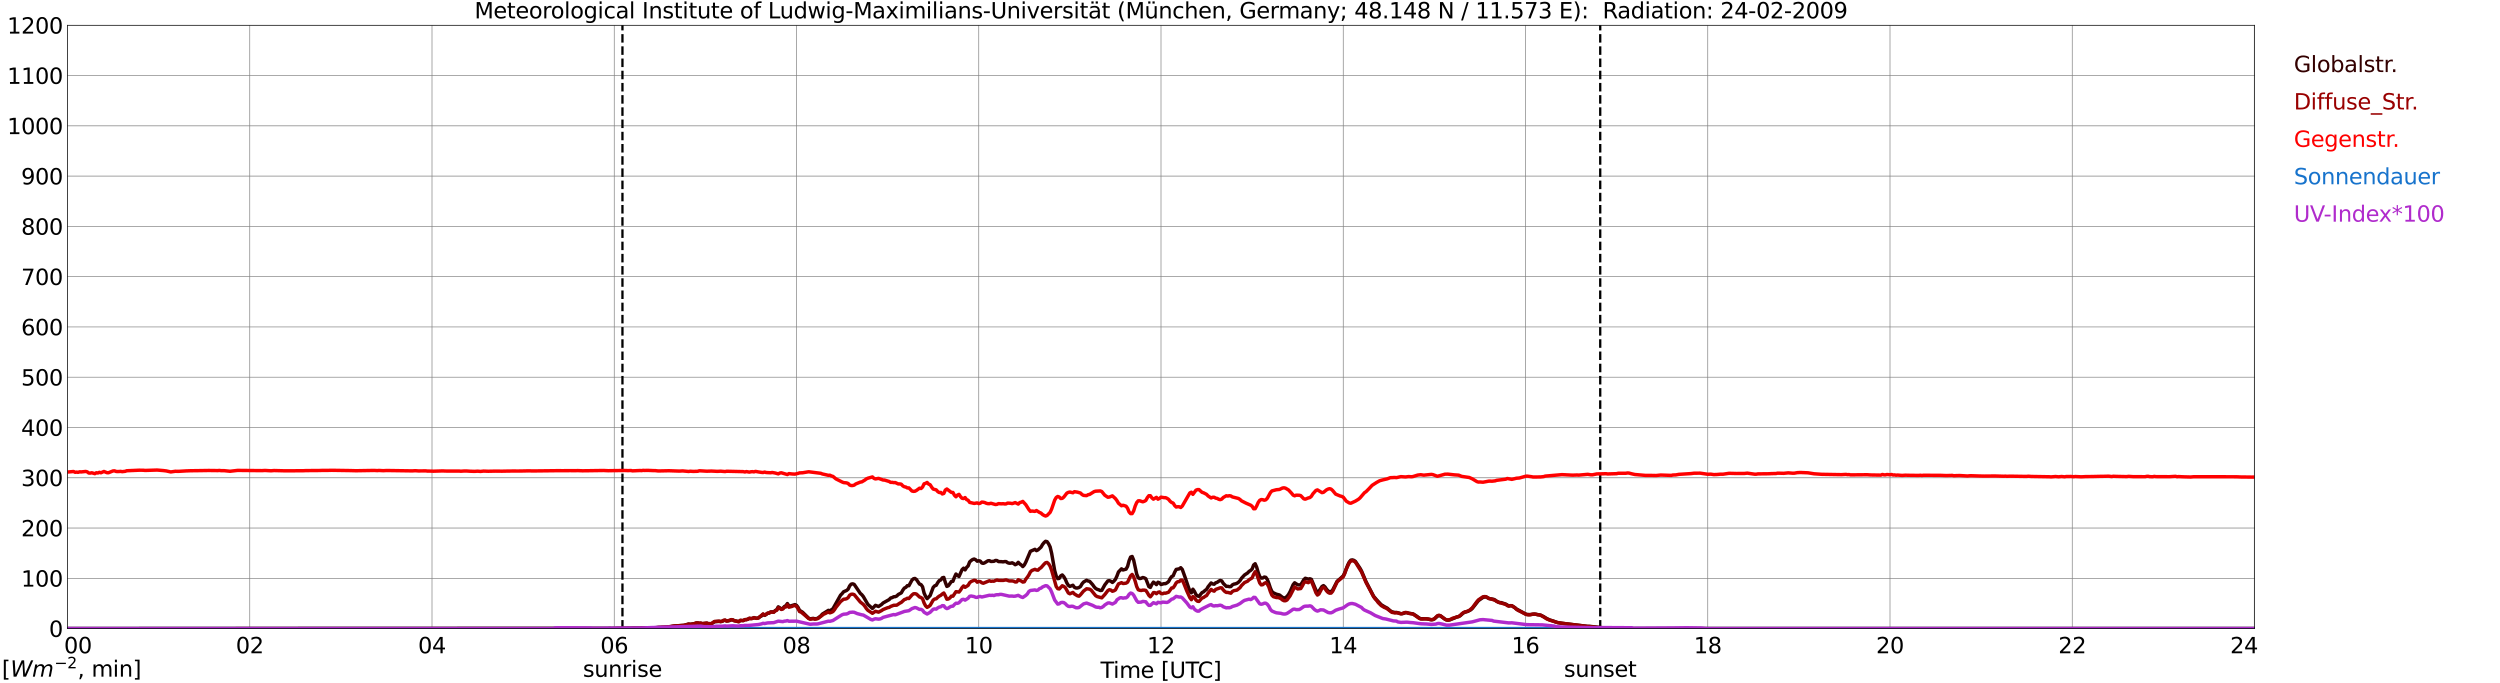 <?xml version="1.0" encoding="utf-8" standalone="no"?>
<!DOCTYPE svg PUBLIC "-//W3C//DTD SVG 1.1//EN"
  "http://www.w3.org/Graphics/SVG/1.1/DTD/svg11.dtd">
<svg xmlns:xlink="http://www.w3.org/1999/xlink" width="1085.4pt" height="296.64pt" viewBox="0 0 1085.4 296.64" xmlns="http://www.w3.org/2000/svg" version="1.1">
 <defs>
  <style type="text/css">*{stroke-linejoin: round; stroke-linecap: butt}</style>
 </defs>
 <g id="figure_1">
  <g id="patch_1">
   <path d="M 0 296.64 
L 1085.4 296.64 
L 1085.4 0 
L 0 0 
z
" style="fill: #ffffff"/>
  </g>
  <g id="axes_1">
   <g id="patch_2">
    <path d="M 29.306 272.909 
L 978.814 272.909 
L 978.814 10.976 
L 29.306 10.976 
z
" style="fill: #ffffff"/>
   </g>
   <g id="patch_3">
    <path d="M 978.814 272.909 
L 978.814 272.909 
L 978.814 10.976 
L 978.814 10.976 
z
" clip-path="url(#p639afb57ba)" style="fill: #d3d3d3; opacity: 0.25; stroke: #d3d3d3; stroke-linejoin: miter"/>
   </g>
   <g id="matplotlib.axis_1">
    <g id="xtick_1">
     <g id="line2d_1">
      <path d="M 29.306 272.909 
L 29.306 10.976 
" clip-path="url(#p639afb57ba)" style="fill: none; stroke: #808080; stroke-width: 0.3; stroke-linecap: square"/>
     </g>
     <g id="line2d_2"/>
     <g id="text_1">
      <!--    00 -->
      <g transform="translate(18.733 283.627) scale(0.095 -0.095)">
       <defs>
        <path id="DejaVuSans-20" transform="scale(0.016)"/>
        <path id="DejaVuSans-30" d="M 2034 4250 
Q 1547 4250 1301 3770 
Q 1056 3291 1056 2328 
Q 1056 1369 1301 889 
Q 1547 409 2034 409 
Q 2525 409 2770 889 
Q 3016 1369 3016 2328 
Q 3016 3291 2770 3770 
Q 2525 4250 2034 4250 
z
M 2034 4750 
Q 2819 4750 3233 4129 
Q 3647 3509 3647 2328 
Q 3647 1150 3233 529 
Q 2819 -91 2034 -91 
Q 1250 -91 836 529 
Q 422 1150 422 2328 
Q 422 3509 836 4129 
Q 1250 4750 2034 4750 
z
" transform="scale(0.016)"/>
       </defs>
       <use xlink:href="#DejaVuSans-20"/>
       <use xlink:href="#DejaVuSans-20" transform="translate(31.787 0)"/>
       <use xlink:href="#DejaVuSans-20" transform="translate(63.574 0)"/>
       <use xlink:href="#DejaVuSans-30" transform="translate(95.361 0)"/>
       <use xlink:href="#DejaVuSans-30" transform="translate(158.984 0)"/>
      </g>
     </g>
    </g>
    <g id="xtick_2">
     <g id="line2d_3">
      <path d="M 108.431 272.909 
L 108.431 10.976 
" clip-path="url(#p639afb57ba)" style="fill: none; stroke: #808080; stroke-width: 0.3; stroke-linecap: square"/>
     </g>
     <g id="line2d_4"/>
     <g id="text_2">
      <!-- 02 -->
      <g transform="translate(102.387 283.627) scale(0.095 -0.095)">
       <defs>
        <path id="DejaVuSans-32" d="M 1228 531 
L 3431 531 
L 3431 0 
L 469 0 
L 469 531 
Q 828 903 1448 1529 
Q 2069 2156 2228 2338 
Q 2531 2678 2651 2914 
Q 2772 3150 2772 3378 
Q 2772 3750 2511 3984 
Q 2250 4219 1831 4219 
Q 1534 4219 1204 4116 
Q 875 4013 500 3803 
L 500 4441 
Q 881 4594 1212 4672 
Q 1544 4750 1819 4750 
Q 2544 4750 2975 4387 
Q 3406 4025 3406 3419 
Q 3406 3131 3298 2873 
Q 3191 2616 2906 2266 
Q 2828 2175 2409 1742 
Q 1991 1309 1228 531 
z
" transform="scale(0.016)"/>
       </defs>
       <use xlink:href="#DejaVuSans-30"/>
       <use xlink:href="#DejaVuSans-32" transform="translate(63.623 0)"/>
      </g>
     </g>
    </g>
    <g id="xtick_3">
     <g id="line2d_5">
      <path d="M 187.557 272.909 
L 187.557 10.976 
" clip-path="url(#p639afb57ba)" style="fill: none; stroke: #808080; stroke-width: 0.3; stroke-linecap: square"/>
     </g>
     <g id="line2d_6"/>
     <g id="text_3">
      <!-- 04 -->
      <g transform="translate(181.513 283.627) scale(0.095 -0.095)">
       <defs>
        <path id="DejaVuSans-34" d="M 2419 4116 
L 825 1625 
L 2419 1625 
L 2419 4116 
z
M 2253 4666 
L 3047 4666 
L 3047 1625 
L 3713 1625 
L 3713 1100 
L 3047 1100 
L 3047 0 
L 2419 0 
L 2419 1100 
L 313 1100 
L 313 1709 
L 2253 4666 
z
" transform="scale(0.016)"/>
       </defs>
       <use xlink:href="#DejaVuSans-30"/>
       <use xlink:href="#DejaVuSans-34" transform="translate(63.623 0)"/>
      </g>
     </g>
    </g>
    <g id="xtick_4">
     <g id="line2d_7">
      <path d="M 266.683 272.909 
L 266.683 10.976 
" clip-path="url(#p639afb57ba)" style="fill: none; stroke: #808080; stroke-width: 0.3; stroke-linecap: square"/>
     </g>
     <g id="line2d_8"/>
     <g id="text_4">
      <!-- 06 -->
      <g transform="translate(260.638 283.627) scale(0.095 -0.095)">
       <defs>
        <path id="DejaVuSans-36" d="M 2113 2584 
Q 1688 2584 1439 2293 
Q 1191 2003 1191 1497 
Q 1191 994 1439 701 
Q 1688 409 2113 409 
Q 2538 409 2786 701 
Q 3034 994 3034 1497 
Q 3034 2003 2786 2293 
Q 2538 2584 2113 2584 
z
M 3366 4563 
L 3366 3988 
Q 3128 4100 2886 4159 
Q 2644 4219 2406 4219 
Q 1781 4219 1451 3797 
Q 1122 3375 1075 2522 
Q 1259 2794 1537 2939 
Q 1816 3084 2150 3084 
Q 2853 3084 3261 2657 
Q 3669 2231 3669 1497 
Q 3669 778 3244 343 
Q 2819 -91 2113 -91 
Q 1303 -91 875 529 
Q 447 1150 447 2328 
Q 447 3434 972 4092 
Q 1497 4750 2381 4750 
Q 2619 4750 2861 4703 
Q 3103 4656 3366 4563 
z
" transform="scale(0.016)"/>
       </defs>
       <use xlink:href="#DejaVuSans-30"/>
       <use xlink:href="#DejaVuSans-36" transform="translate(63.623 0)"/>
      </g>
     </g>
    </g>
    <g id="xtick_5">
     <g id="line2d_9">
      <path d="M 345.808 272.909 
L 345.808 10.976 
" clip-path="url(#p639afb57ba)" style="fill: none; stroke: #808080; stroke-width: 0.3; stroke-linecap: square"/>
     </g>
     <g id="line2d_10"/>
     <g id="text_5">
      <!-- 08 -->
      <g transform="translate(339.764 283.627) scale(0.095 -0.095)">
       <defs>
        <path id="DejaVuSans-38" d="M 2034 2216 
Q 1584 2216 1326 1975 
Q 1069 1734 1069 1313 
Q 1069 891 1326 650 
Q 1584 409 2034 409 
Q 2484 409 2743 651 
Q 3003 894 3003 1313 
Q 3003 1734 2745 1975 
Q 2488 2216 2034 2216 
z
M 1403 2484 
Q 997 2584 770 2862 
Q 544 3141 544 3541 
Q 544 4100 942 4425 
Q 1341 4750 2034 4750 
Q 2731 4750 3128 4425 
Q 3525 4100 3525 3541 
Q 3525 3141 3298 2862 
Q 3072 2584 2669 2484 
Q 3125 2378 3379 2068 
Q 3634 1759 3634 1313 
Q 3634 634 3220 271 
Q 2806 -91 2034 -91 
Q 1263 -91 848 271 
Q 434 634 434 1313 
Q 434 1759 690 2068 
Q 947 2378 1403 2484 
z
M 1172 3481 
Q 1172 3119 1398 2916 
Q 1625 2713 2034 2713 
Q 2441 2713 2670 2916 
Q 2900 3119 2900 3481 
Q 2900 3844 2670 4047 
Q 2441 4250 2034 4250 
Q 1625 4250 1398 4047 
Q 1172 3844 1172 3481 
z
" transform="scale(0.016)"/>
       </defs>
       <use xlink:href="#DejaVuSans-30"/>
       <use xlink:href="#DejaVuSans-38" transform="translate(63.623 0)"/>
      </g>
     </g>
    </g>
    <g id="xtick_6">
     <g id="line2d_11">
      <path d="M 424.934 272.909 
L 424.934 10.976 
" clip-path="url(#p639afb57ba)" style="fill: none; stroke: #808080; stroke-width: 0.3; stroke-linecap: square"/>
     </g>
     <g id="line2d_12"/>
     <g id="text_6">
      <!-- 10 -->
      <g transform="translate(418.89 283.627) scale(0.095 -0.095)">
       <defs>
        <path id="DejaVuSans-31" d="M 794 531 
L 1825 531 
L 1825 4091 
L 703 3866 
L 703 4441 
L 1819 4666 
L 2450 4666 
L 2450 531 
L 3481 531 
L 3481 0 
L 794 0 
L 794 531 
z
" transform="scale(0.016)"/>
       </defs>
       <use xlink:href="#DejaVuSans-31"/>
       <use xlink:href="#DejaVuSans-30" transform="translate(63.623 0)"/>
      </g>
     </g>
    </g>
    <g id="xtick_7">
     <g id="line2d_13">
      <path d="M 504.06 272.909 
L 504.06 10.976 
" clip-path="url(#p639afb57ba)" style="fill: none; stroke: #808080; stroke-width: 0.3; stroke-linecap: square"/>
     </g>
     <g id="line2d_14"/>
     <g id="text_7">
      <!-- 12 -->
      <g transform="translate(498.015 283.627) scale(0.095 -0.095)">
       <use xlink:href="#DejaVuSans-31"/>
       <use xlink:href="#DejaVuSans-32" transform="translate(63.623 0)"/>
      </g>
     </g>
    </g>
    <g id="xtick_8">
     <g id="line2d_15">
      <path d="M 583.185 272.909 
L 583.185 10.976 
" clip-path="url(#p639afb57ba)" style="fill: none; stroke: #808080; stroke-width: 0.3; stroke-linecap: square"/>
     </g>
     <g id="line2d_16"/>
     <g id="text_8">
      <!-- 14 -->
      <g transform="translate(577.141 283.627) scale(0.095 -0.095)">
       <use xlink:href="#DejaVuSans-31"/>
       <use xlink:href="#DejaVuSans-34" transform="translate(63.623 0)"/>
      </g>
     </g>
    </g>
    <g id="xtick_9">
     <g id="line2d_17">
      <path d="M 662.311 272.909 
L 662.311 10.976 
" clip-path="url(#p639afb57ba)" style="fill: none; stroke: #808080; stroke-width: 0.3; stroke-linecap: square"/>
     </g>
     <g id="line2d_18"/>
     <g id="text_9">
      <!-- 16 -->
      <g transform="translate(656.267 283.627) scale(0.095 -0.095)">
       <use xlink:href="#DejaVuSans-31"/>
       <use xlink:href="#DejaVuSans-36" transform="translate(63.623 0)"/>
      </g>
     </g>
    </g>
    <g id="xtick_10">
     <g id="line2d_19">
      <path d="M 741.437 272.909 
L 741.437 10.976 
" clip-path="url(#p639afb57ba)" style="fill: none; stroke: #808080; stroke-width: 0.3; stroke-linecap: square"/>
     </g>
     <g id="line2d_20"/>
     <g id="text_10">
      <!-- 18 -->
      <g transform="translate(735.392 283.627) scale(0.095 -0.095)">
       <use xlink:href="#DejaVuSans-31"/>
       <use xlink:href="#DejaVuSans-38" transform="translate(63.623 0)"/>
      </g>
     </g>
    </g>
    <g id="xtick_11">
     <g id="line2d_21">
      <path d="M 820.562 272.909 
L 820.562 10.976 
" clip-path="url(#p639afb57ba)" style="fill: none; stroke: #808080; stroke-width: 0.3; stroke-linecap: square"/>
     </g>
     <g id="line2d_22"/>
     <g id="text_11">
      <!-- 20 -->
      <g transform="translate(814.518 283.627) scale(0.095 -0.095)">
       <use xlink:href="#DejaVuSans-32"/>
       <use xlink:href="#DejaVuSans-30" transform="translate(63.623 0)"/>
      </g>
     </g>
    </g>
    <g id="xtick_12">
     <g id="line2d_23">
      <path d="M 899.688 272.909 
L 899.688 10.976 
" clip-path="url(#p639afb57ba)" style="fill: none; stroke: #808080; stroke-width: 0.3; stroke-linecap: square"/>
     </g>
     <g id="line2d_24"/>
     <g id="text_12">
      <!-- 22 -->
      <g transform="translate(893.644 283.627) scale(0.095 -0.095)">
       <use xlink:href="#DejaVuSans-32"/>
       <use xlink:href="#DejaVuSans-32" transform="translate(63.623 0)"/>
      </g>
     </g>
    </g>
    <g id="xtick_13">
     <g id="line2d_25">
      <path d="M 978.814 272.909 
L 978.814 10.976 
" clip-path="url(#p639afb57ba)" style="fill: none; stroke: #808080; stroke-width: 0.3; stroke-linecap: square"/>
     </g>
     <g id="line2d_26"/>
     <g id="text_13">
      <!-- 24    -->
      <g transform="translate(968.241 283.627) scale(0.095 -0.095)">
       <use xlink:href="#DejaVuSans-32"/>
       <use xlink:href="#DejaVuSans-34" transform="translate(63.623 0)"/>
       <use xlink:href="#DejaVuSans-20" transform="translate(127.246 0)"/>
       <use xlink:href="#DejaVuSans-20" transform="translate(159.033 0)"/>
       <use xlink:href="#DejaVuSans-20" transform="translate(190.82 0)"/>
      </g>
     </g>
    </g>
    <g id="text_14">
     <!-- Time [UTC] -->
     <g transform="translate(477.806 294.322) scale(0.095 -0.095)">
      <defs>
       <path id="DejaVuSans-54" d="M -19 4666 
L 3928 4666 
L 3928 4134 
L 2272 4134 
L 2272 0 
L 1638 0 
L 1638 4134 
L -19 4134 
L -19 4666 
z
" transform="scale(0.016)"/>
       <path id="DejaVuSans-69" d="M 603 3500 
L 1178 3500 
L 1178 0 
L 603 0 
L 603 3500 
z
M 603 4863 
L 1178 4863 
L 1178 4134 
L 603 4134 
L 603 4863 
z
" transform="scale(0.016)"/>
       <path id="DejaVuSans-6d" d="M 3328 2828 
Q 3544 3216 3844 3400 
Q 4144 3584 4550 3584 
Q 5097 3584 5394 3201 
Q 5691 2819 5691 2113 
L 5691 0 
L 5113 0 
L 5113 2094 
Q 5113 2597 4934 2840 
Q 4756 3084 4391 3084 
Q 3944 3084 3684 2787 
Q 3425 2491 3425 1978 
L 3425 0 
L 2847 0 
L 2847 2094 
Q 2847 2600 2669 2842 
Q 2491 3084 2119 3084 
Q 1678 3084 1418 2786 
Q 1159 2488 1159 1978 
L 1159 0 
L 581 0 
L 581 3500 
L 1159 3500 
L 1159 2956 
Q 1356 3278 1631 3431 
Q 1906 3584 2284 3584 
Q 2666 3584 2933 3390 
Q 3200 3197 3328 2828 
z
" transform="scale(0.016)"/>
       <path id="DejaVuSans-65" d="M 3597 1894 
L 3597 1613 
L 953 1613 
Q 991 1019 1311 708 
Q 1631 397 2203 397 
Q 2534 397 2845 478 
Q 3156 559 3463 722 
L 3463 178 
Q 3153 47 2828 -22 
Q 2503 -91 2169 -91 
Q 1331 -91 842 396 
Q 353 884 353 1716 
Q 353 2575 817 3079 
Q 1281 3584 2069 3584 
Q 2775 3584 3186 3129 
Q 3597 2675 3597 1894 
z
M 3022 2063 
Q 3016 2534 2758 2815 
Q 2500 3097 2075 3097 
Q 1594 3097 1305 2825 
Q 1016 2553 972 2059 
L 3022 2063 
z
" transform="scale(0.016)"/>
       <path id="DejaVuSans-5b" d="M 550 4863 
L 1875 4863 
L 1875 4416 
L 1125 4416 
L 1125 -397 
L 1875 -397 
L 1875 -844 
L 550 -844 
L 550 4863 
z
" transform="scale(0.016)"/>
       <path id="DejaVuSans-55" d="M 556 4666 
L 1191 4666 
L 1191 1831 
Q 1191 1081 1462 751 
Q 1734 422 2344 422 
Q 2950 422 3222 751 
Q 3494 1081 3494 1831 
L 3494 4666 
L 4128 4666 
L 4128 1753 
Q 4128 841 3676 375 
Q 3225 -91 2344 -91 
Q 1459 -91 1007 375 
Q 556 841 556 1753 
L 556 4666 
z
" transform="scale(0.016)"/>
       <path id="DejaVuSans-43" d="M 4122 4306 
L 4122 3641 
Q 3803 3938 3442 4084 
Q 3081 4231 2675 4231 
Q 1875 4231 1450 3742 
Q 1025 3253 1025 2328 
Q 1025 1406 1450 917 
Q 1875 428 2675 428 
Q 3081 428 3442 575 
Q 3803 722 4122 1019 
L 4122 359 
Q 3791 134 3420 21 
Q 3050 -91 2638 -91 
Q 1578 -91 968 557 
Q 359 1206 359 2328 
Q 359 3453 968 4101 
Q 1578 4750 2638 4750 
Q 3056 4750 3426 4639 
Q 3797 4528 4122 4306 
z
" transform="scale(0.016)"/>
       <path id="DejaVuSans-5d" d="M 1947 4863 
L 1947 -844 
L 622 -844 
L 622 -397 
L 1369 -397 
L 1369 4416 
L 622 4416 
L 622 4863 
L 1947 4863 
z
" transform="scale(0.016)"/>
      </defs>
      <use xlink:href="#DejaVuSans-54"/>
      <use xlink:href="#DejaVuSans-69" transform="translate(57.959 0)"/>
      <use xlink:href="#DejaVuSans-6d" transform="translate(85.742 0)"/>
      <use xlink:href="#DejaVuSans-65" transform="translate(183.154 0)"/>
      <use xlink:href="#DejaVuSans-20" transform="translate(244.678 0)"/>
      <use xlink:href="#DejaVuSans-5b" transform="translate(276.465 0)"/>
      <use xlink:href="#DejaVuSans-55" transform="translate(315.479 0)"/>
      <use xlink:href="#DejaVuSans-54" transform="translate(388.672 0)"/>
      <use xlink:href="#DejaVuSans-43" transform="translate(443.881 0)"/>
      <use xlink:href="#DejaVuSans-5d" transform="translate(513.705 0)"/>
     </g>
    </g>
   </g>
   <g id="matplotlib.axis_2">
    <g id="ytick_1">
     <g id="line2d_27">
      <path d="M 29.306 272.909 
L 978.814 272.909 
" clip-path="url(#p639afb57ba)" style="fill: none; stroke: #808080; stroke-width: 0.3; stroke-linecap: square"/>
     </g>
     <g id="line2d_28"/>
     <g id="text_15">
      <!-- 0 -->
      <g transform="translate(21.261 276.518) scale(0.095 -0.095)">
       <use xlink:href="#DejaVuSans-30"/>
      </g>
     </g>
    </g>
    <g id="ytick_2">
     <g id="line2d_29">
      <path d="M 29.306 251.081 
L 978.814 251.081 
" clip-path="url(#p639afb57ba)" style="fill: none; stroke: #808080; stroke-width: 0.3; stroke-linecap: square"/>
     </g>
     <g id="line2d_30"/>
     <g id="text_16">
      <!-- 100 -->
      <g transform="translate(9.173 254.69) scale(0.095 -0.095)">
       <use xlink:href="#DejaVuSans-31"/>
       <use xlink:href="#DejaVuSans-30" transform="translate(63.623 0)"/>
       <use xlink:href="#DejaVuSans-30" transform="translate(127.246 0)"/>
      </g>
     </g>
    </g>
    <g id="ytick_3">
     <g id="line2d_31">
      <path d="M 29.306 229.253 
L 978.814 229.253 
" clip-path="url(#p639afb57ba)" style="fill: none; stroke: #808080; stroke-width: 0.3; stroke-linecap: square"/>
     </g>
     <g id="line2d_32"/>
     <g id="text_17">
      <!-- 200 -->
      <g transform="translate(9.173 232.863) scale(0.095 -0.095)">
       <use xlink:href="#DejaVuSans-32"/>
       <use xlink:href="#DejaVuSans-30" transform="translate(63.623 0)"/>
       <use xlink:href="#DejaVuSans-30" transform="translate(127.246 0)"/>
      </g>
     </g>
    </g>
    <g id="ytick_4">
     <g id="line2d_33">
      <path d="M 29.306 207.426 
L 978.814 207.426 
" clip-path="url(#p639afb57ba)" style="fill: none; stroke: #808080; stroke-width: 0.3; stroke-linecap: square"/>
     </g>
     <g id="line2d_34"/>
     <g id="text_18">
      <!-- 300 -->
      <g transform="translate(9.173 211.035) scale(0.095 -0.095)">
       <defs>
        <path id="DejaVuSans-33" d="M 2597 2516 
Q 3050 2419 3304 2112 
Q 3559 1806 3559 1356 
Q 3559 666 3084 287 
Q 2609 -91 1734 -91 
Q 1441 -91 1130 -33 
Q 819 25 488 141 
L 488 750 
Q 750 597 1062 519 
Q 1375 441 1716 441 
Q 2309 441 2620 675 
Q 2931 909 2931 1356 
Q 2931 1769 2642 2001 
Q 2353 2234 1838 2234 
L 1294 2234 
L 1294 2753 
L 1863 2753 
Q 2328 2753 2575 2939 
Q 2822 3125 2822 3475 
Q 2822 3834 2567 4026 
Q 2313 4219 1838 4219 
Q 1578 4219 1281 4162 
Q 984 4106 628 3988 
L 628 4550 
Q 988 4650 1302 4700 
Q 1616 4750 1894 4750 
Q 2613 4750 3031 4423 
Q 3450 4097 3450 3541 
Q 3450 3153 3228 2886 
Q 3006 2619 2597 2516 
z
" transform="scale(0.016)"/>
       </defs>
       <use xlink:href="#DejaVuSans-33"/>
       <use xlink:href="#DejaVuSans-30" transform="translate(63.623 0)"/>
       <use xlink:href="#DejaVuSans-30" transform="translate(127.246 0)"/>
      </g>
     </g>
    </g>
    <g id="ytick_5">
     <g id="line2d_35">
      <path d="M 29.306 185.598 
L 978.814 185.598 
" clip-path="url(#p639afb57ba)" style="fill: none; stroke: #808080; stroke-width: 0.3; stroke-linecap: square"/>
     </g>
     <g id="line2d_36"/>
     <g id="text_19">
      <!-- 400 -->
      <g transform="translate(9.173 189.207) scale(0.095 -0.095)">
       <use xlink:href="#DejaVuSans-34"/>
       <use xlink:href="#DejaVuSans-30" transform="translate(63.623 0)"/>
       <use xlink:href="#DejaVuSans-30" transform="translate(127.246 0)"/>
      </g>
     </g>
    </g>
    <g id="ytick_6">
     <g id="line2d_37">
      <path d="M 29.306 163.77 
L 978.814 163.77 
" clip-path="url(#p639afb57ba)" style="fill: none; stroke: #808080; stroke-width: 0.3; stroke-linecap: square"/>
     </g>
     <g id="line2d_38"/>
     <g id="text_20">
      <!-- 500 -->
      <g transform="translate(9.173 167.379) scale(0.095 -0.095)">
       <defs>
        <path id="DejaVuSans-35" d="M 691 4666 
L 3169 4666 
L 3169 4134 
L 1269 4134 
L 1269 2991 
Q 1406 3038 1543 3061 
Q 1681 3084 1819 3084 
Q 2600 3084 3056 2656 
Q 3513 2228 3513 1497 
Q 3513 744 3044 326 
Q 2575 -91 1722 -91 
Q 1428 -91 1123 -41 
Q 819 9 494 109 
L 494 744 
Q 775 591 1075 516 
Q 1375 441 1709 441 
Q 2250 441 2565 725 
Q 2881 1009 2881 1497 
Q 2881 1984 2565 2268 
Q 2250 2553 1709 2553 
Q 1456 2553 1204 2497 
Q 953 2441 691 2322 
L 691 4666 
z
" transform="scale(0.016)"/>
       </defs>
       <use xlink:href="#DejaVuSans-35"/>
       <use xlink:href="#DejaVuSans-30" transform="translate(63.623 0)"/>
       <use xlink:href="#DejaVuSans-30" transform="translate(127.246 0)"/>
      </g>
     </g>
    </g>
    <g id="ytick_7">
     <g id="line2d_39">
      <path d="M 29.306 141.942 
L 978.814 141.942 
" clip-path="url(#p639afb57ba)" style="fill: none; stroke: #808080; stroke-width: 0.3; stroke-linecap: square"/>
     </g>
     <g id="line2d_40"/>
     <g id="text_21">
      <!-- 600 -->
      <g transform="translate(9.173 145.551) scale(0.095 -0.095)">
       <use xlink:href="#DejaVuSans-36"/>
       <use xlink:href="#DejaVuSans-30" transform="translate(63.623 0)"/>
       <use xlink:href="#DejaVuSans-30" transform="translate(127.246 0)"/>
      </g>
     </g>
    </g>
    <g id="ytick_8">
     <g id="line2d_41">
      <path d="M 29.306 120.114 
L 978.814 120.114 
" clip-path="url(#p639afb57ba)" style="fill: none; stroke: #808080; stroke-width: 0.3; stroke-linecap: square"/>
     </g>
     <g id="line2d_42"/>
     <g id="text_22">
      <!-- 700 -->
      <g transform="translate(9.173 123.724) scale(0.095 -0.095)">
       <defs>
        <path id="DejaVuSans-37" d="M 525 4666 
L 3525 4666 
L 3525 4397 
L 1831 0 
L 1172 0 
L 2766 4134 
L 525 4134 
L 525 4666 
z
" transform="scale(0.016)"/>
       </defs>
       <use xlink:href="#DejaVuSans-37"/>
       <use xlink:href="#DejaVuSans-30" transform="translate(63.623 0)"/>
       <use xlink:href="#DejaVuSans-30" transform="translate(127.246 0)"/>
      </g>
     </g>
    </g>
    <g id="ytick_9">
     <g id="line2d_43">
      <path d="M 29.306 98.287 
L 978.814 98.287 
" clip-path="url(#p639afb57ba)" style="fill: none; stroke: #808080; stroke-width: 0.3; stroke-linecap: square"/>
     </g>
     <g id="line2d_44"/>
     <g id="text_23">
      <!-- 800 -->
      <g transform="translate(9.173 101.896) scale(0.095 -0.095)">
       <use xlink:href="#DejaVuSans-38"/>
       <use xlink:href="#DejaVuSans-30" transform="translate(63.623 0)"/>
       <use xlink:href="#DejaVuSans-30" transform="translate(127.246 0)"/>
      </g>
     </g>
    </g>
    <g id="ytick_10">
     <g id="line2d_45">
      <path d="M 29.306 76.459 
L 978.814 76.459 
" clip-path="url(#p639afb57ba)" style="fill: none; stroke: #808080; stroke-width: 0.3; stroke-linecap: square"/>
     </g>
     <g id="line2d_46"/>
     <g id="text_24">
      <!-- 900 -->
      <g transform="translate(9.173 80.068) scale(0.095 -0.095)">
       <defs>
        <path id="DejaVuSans-39" d="M 703 97 
L 703 672 
Q 941 559 1184 500 
Q 1428 441 1663 441 
Q 2288 441 2617 861 
Q 2947 1281 2994 2138 
Q 2813 1869 2534 1725 
Q 2256 1581 1919 1581 
Q 1219 1581 811 2004 
Q 403 2428 403 3163 
Q 403 3881 828 4315 
Q 1253 4750 1959 4750 
Q 2769 4750 3195 4129 
Q 3622 3509 3622 2328 
Q 3622 1225 3098 567 
Q 2575 -91 1691 -91 
Q 1453 -91 1209 -44 
Q 966 3 703 97 
z
M 1959 2075 
Q 2384 2075 2632 2365 
Q 2881 2656 2881 3163 
Q 2881 3666 2632 3958 
Q 2384 4250 1959 4250 
Q 1534 4250 1286 3958 
Q 1038 3666 1038 3163 
Q 1038 2656 1286 2365 
Q 1534 2075 1959 2075 
z
" transform="scale(0.016)"/>
       </defs>
       <use xlink:href="#DejaVuSans-39"/>
       <use xlink:href="#DejaVuSans-30" transform="translate(63.623 0)"/>
       <use xlink:href="#DejaVuSans-30" transform="translate(127.246 0)"/>
      </g>
     </g>
    </g>
    <g id="ytick_11">
     <g id="line2d_47">
      <path d="M 29.306 54.631 
L 978.814 54.631 
" clip-path="url(#p639afb57ba)" style="fill: none; stroke: #808080; stroke-width: 0.3; stroke-linecap: square"/>
     </g>
     <g id="line2d_48"/>
     <g id="text_25">
      <!-- 1000 -->
      <g transform="translate(3.128 58.24) scale(0.095 -0.095)">
       <use xlink:href="#DejaVuSans-31"/>
       <use xlink:href="#DejaVuSans-30" transform="translate(63.623 0)"/>
       <use xlink:href="#DejaVuSans-30" transform="translate(127.246 0)"/>
       <use xlink:href="#DejaVuSans-30" transform="translate(190.869 0)"/>
      </g>
     </g>
    </g>
    <g id="ytick_12">
     <g id="line2d_49">
      <path d="M 29.306 32.803 
L 978.814 32.803 
" clip-path="url(#p639afb57ba)" style="fill: none; stroke: #808080; stroke-width: 0.3; stroke-linecap: square"/>
     </g>
     <g id="line2d_50"/>
     <g id="text_26">
      <!-- 1100 -->
      <g transform="translate(3.128 36.413) scale(0.095 -0.095)">
       <use xlink:href="#DejaVuSans-31"/>
       <use xlink:href="#DejaVuSans-31" transform="translate(63.623 0)"/>
       <use xlink:href="#DejaVuSans-30" transform="translate(127.246 0)"/>
       <use xlink:href="#DejaVuSans-30" transform="translate(190.869 0)"/>
      </g>
     </g>
    </g>
    <g id="ytick_13">
     <g id="line2d_51">
      <path d="M 29.306 10.976 
L 978.814 10.976 
" clip-path="url(#p639afb57ba)" style="fill: none; stroke: #808080; stroke-width: 0.3; stroke-linecap: square"/>
     </g>
     <g id="line2d_52"/>
     <g id="text_27">
      <!-- 1200 -->
      <g transform="translate(3.128 14.585) scale(0.095 -0.095)">
       <use xlink:href="#DejaVuSans-31"/>
       <use xlink:href="#DejaVuSans-32" transform="translate(63.623 0)"/>
       <use xlink:href="#DejaVuSans-30" transform="translate(127.246 0)"/>
       <use xlink:href="#DejaVuSans-30" transform="translate(190.869 0)"/>
      </g>
     </g>
    </g>
   </g>
   <g id="line2d_53">
    <path d="M 270.243 272.909 
L 270.243 10.976 
" clip-path="url(#p639afb57ba)" style="fill: none; stroke-dasharray: 3.7,1.6; stroke-dashoffset: 0; stroke: #000000"/>
   </g>
   <g id="line2d_54">
    <path d="M 694.753 272.909 
L 694.753 10.976 
" clip-path="url(#p639afb57ba)" style="fill: none; stroke-dasharray: 3.7,1.6; stroke-dashoffset: 0; stroke: #000000"/>
   </g>
   <g id="line2d_55">
    <path d="M 29.306 272.909 
L 264.045 272.811 
L 264.705 272.769 
L 265.364 272.852 
L 267.342 272.811 
L 273.936 272.728 
L 276.573 272.647 
L 277.892 272.688 
L 279.87 272.605 
L 281.189 272.605 
L 284.486 272.564 
L 285.805 272.4 
L 289.761 272.319 
L 293.058 271.745 
L 297.014 271.499 
L 298.992 270.927 
L 299.652 271.049 
L 301.63 270.722 
L 302.289 270.475 
L 302.949 270.436 
L 303.608 270.641 
L 304.267 270.558 
L 304.927 270.763 
L 306.905 270.558 
L 307.564 270.763 
L 308.883 270.805 
L 310.202 269.945 
L 312.18 269.781 
L 312.839 269.903 
L 313.499 269.781 
L 314.158 269.451 
L 314.818 269.288 
L 315.477 269.615 
L 316.136 269.576 
L 316.796 269.412 
L 317.455 269.124 
L 318.114 269.124 
L 318.774 269.451 
L 320.752 269.903 
L 321.411 269.371 
L 322.73 269.451 
L 323.39 269.043 
L 324.049 269.043 
L 324.708 268.838 
L 325.368 268.469 
L 326.027 268.552 
L 326.686 268.469 
L 327.346 268.142 
L 328.005 268.347 
L 328.665 268.428 
L 329.324 268.264 
L 329.983 267.731 
L 330.643 267.404 
L 331.302 266.668 
L 331.961 267.159 
L 332.621 266.79 
L 333.28 266.216 
L 333.94 266.175 
L 334.599 265.684 
L 335.258 265.645 
L 335.918 265.725 
L 336.577 265.07 
L 337.236 264.702 
L 337.896 263.473 
L 339.215 264.333 
L 339.874 264.127 
L 340.533 263.35 
L 341.193 262.982 
L 341.852 262.041 
L 342.512 263.104 
L 343.171 263.104 
L 345.149 262.49 
L 345.808 262.818 
L 346.468 263.678 
L 347.127 264.988 
L 348.446 265.808 
L 351.083 268.388 
L 351.743 268.674 
L 353.062 268.469 
L 353.721 268.633 
L 354.38 268.591 
L 355.04 268.428 
L 356.359 267.404 
L 357.018 266.627 
L 359.655 264.988 
L 360.315 265.193 
L 361.634 264.291 
L 364.93 258.396 
L 365.59 257.741 
L 366.249 256.92 
L 367.568 256.348 
L 368.227 255.774 
L 368.887 254.381 
L 369.546 253.604 
L 370.206 253.48 
L 370.865 253.727 
L 373.502 257.616 
L 374.162 258.19 
L 374.821 259.009 
L 376.799 262.407 
L 378.118 263.595 
L 378.777 264.169 
L 380.096 262.818 
L 381.415 263.309 
L 382.734 262.449 
L 383.393 261.794 
L 386.031 260.321 
L 386.69 259.624 
L 387.349 259.461 
L 388.009 259.092 
L 388.668 259.05 
L 389.328 258.764 
L 389.987 258.107 
L 391.306 257.411 
L 391.965 256.224 
L 392.624 255.324 
L 393.284 254.997 
L 393.943 254.259 
L 394.603 254.301 
L 395.921 251.884 
L 396.581 251.269 
L 397.24 251.147 
L 397.899 251.638 
L 399.218 253.604 
L 399.878 253.807 
L 400.537 254.75 
L 401.196 257.453 
L 401.856 258.928 
L 402.515 259.91 
L 403.834 258.559 
L 405.153 255.036 
L 405.812 254.34 
L 406.471 254.095 
L 407.131 252.947 
L 407.79 252.048 
L 408.45 251.801 
L 409.109 250.861 
L 409.768 250.697 
L 410.428 252.867 
L 411.087 254.587 
L 411.746 254.301 
L 413.065 252.456 
L 413.725 252.375 
L 414.384 250.614 
L 415.043 249.221 
L 415.703 249.837 
L 416.362 250.287 
L 417.681 247.338 
L 418.34 246.683 
L 419 247.421 
L 419.659 246.355 
L 420.318 245.7 
L 420.978 243.98 
L 421.637 243.365 
L 422.297 242.915 
L 422.956 242.71 
L 423.615 243.038 
L 424.275 243.653 
L 424.934 243.448 
L 425.593 243.612 
L 426.253 244.43 
L 426.912 244.594 
L 427.572 244.308 
L 428.89 243.487 
L 429.55 243.406 
L 430.209 243.775 
L 431.528 243.692 
L 432.187 243.323 
L 432.847 243.365 
L 433.506 243.817 
L 434.825 243.856 
L 435.484 243.939 
L 436.144 243.817 
L 436.803 243.817 
L 437.462 244.308 
L 438.122 244.513 
L 438.781 244.513 
L 439.44 244.347 
L 440.1 244.677 
L 440.759 245.168 
L 441.419 244.88 
L 442.078 244.144 
L 442.737 244.84 
L 443.397 245.29 
L 444.056 245.986 
L 444.716 245.29 
L 445.375 244.02 
L 447.353 239.353 
L 449.331 238.493 
L 449.991 239.065 
L 450.65 238.737 
L 451.969 237.55 
L 452.628 236.404 
L 453.287 235.583 
L 453.947 235.011 
L 454.606 235.175 
L 455.266 236.116 
L 455.925 237.469 
L 456.584 240.252 
L 457.903 247.748 
L 458.563 250.081 
L 459.222 251.227 
L 459.881 251.105 
L 460.541 250.001 
L 461.2 249.632 
L 461.859 250.367 
L 462.519 251.515 
L 463.178 253.072 
L 463.838 254.137 
L 464.497 254.587 
L 465.816 254.095 
L 466.475 254.997 
L 467.134 255.283 
L 467.794 255.283 
L 468.453 255.078 
L 469.113 254.628 
L 469.772 253.48 
L 470.431 252.703 
L 471.75 251.924 
L 472.409 252.251 
L 473.069 252.375 
L 474.388 253.849 
L 475.047 254.792 
L 475.706 255.488 
L 476.366 255.857 
L 477.025 256.06 
L 477.685 256.387 
L 478.344 256.307 
L 479.663 253.932 
L 480.981 252.212 
L 481.641 252.087 
L 482.3 252.375 
L 482.96 252.867 
L 483.619 252.292 
L 484.278 251.515 
L 484.938 250.081 
L 485.597 248.32 
L 486.916 246.969 
L 487.575 247.46 
L 488.894 247.093 
L 489.553 245.903 
L 490.213 243.448 
L 490.872 241.85 
L 491.532 241.603 
L 492.191 243.201 
L 493.51 249.263 
L 494.169 250.861 
L 494.828 251.188 
L 495.488 251.064 
L 496.147 250.736 
L 496.807 250.9 
L 497.466 251.269 
L 498.785 254.667 
L 499.444 255.036 
L 500.103 253.727 
L 500.763 252.744 
L 501.422 253.194 
L 502.082 253.807 
L 502.741 252.784 
L 503.4 253.03 
L 504.06 253.768 
L 505.379 253.399 
L 506.038 253.399 
L 506.697 253.03 
L 507.357 252.498 
L 508.016 251.269 
L 508.675 250.328 
L 509.335 250.001 
L 509.994 248.444 
L 510.654 247.215 
L 511.972 246.969 
L 512.632 246.478 
L 513.291 247.215 
L 514.61 250.9 
L 515.929 254.831 
L 516.588 256.634 
L 517.247 257.372 
L 517.907 255.815 
L 518.566 256.756 
L 519.226 258.107 
L 519.885 258.723 
L 520.544 258.928 
L 521.863 257.289 
L 522.522 256.961 
L 523.182 256.348 
L 523.841 255.896 
L 524.501 254.75 
L 525.819 253.111 
L 526.479 253.521 
L 527.138 253.644 
L 527.797 253.03 
L 528.457 252.825 
L 529.116 252.334 
L 529.776 252.007 
L 530.435 252.212 
L 531.094 253.277 
L 532.413 254.587 
L 533.073 254.545 
L 533.732 254.709 
L 534.391 254.667 
L 535.051 253.932 
L 535.71 253.604 
L 536.369 253.48 
L 537.029 253.235 
L 537.688 252.784 
L 538.348 252.087 
L 539.007 251.064 
L 540.326 249.632 
L 541.644 248.772 
L 542.304 248.075 
L 542.963 247.665 
L 543.623 247.052 
L 544.282 245.29 
L 544.941 244.758 
L 545.601 246.272 
L 546.26 248.566 
L 546.919 250.287 
L 547.579 250.983 
L 548.238 250.941 
L 548.898 250.531 
L 549.557 250.655 
L 550.216 251.596 
L 550.876 253.277 
L 551.535 255.283 
L 552.195 256.798 
L 552.854 257.372 
L 554.173 257.985 
L 555.491 258.313 
L 556.81 259.336 
L 557.47 259.624 
L 558.129 259.461 
L 558.788 258.928 
L 559.448 258.068 
L 560.107 256.881 
L 561.426 253.849 
L 562.085 253.03 
L 563.404 253.89 
L 564.063 253.971 
L 564.723 253.849 
L 565.382 252.867 
L 566.042 251.679 
L 566.701 251.064 
L 568.02 251.432 
L 568.679 251.269 
L 569.338 251.515 
L 570.657 254.667 
L 571.317 256.224 
L 571.976 257.084 
L 572.635 256.675 
L 573.954 254.628 
L 574.613 254.259 
L 575.273 254.831 
L 575.932 255.815 
L 576.592 256.551 
L 577.251 256.961 
L 577.91 256.839 
L 578.57 256.184 
L 580.548 252.334 
L 581.867 251.227 
L 583.185 250.001 
L 583.845 248.647 
L 585.164 245.249 
L 585.823 243.98 
L 586.482 243.201 
L 587.142 243.079 
L 587.801 243.284 
L 588.46 243.734 
L 590.439 246.683 
L 591.098 247.87 
L 593.076 252.539 
L 596.373 258.887 
L 597.692 260.443 
L 599.67 262.532 
L 600.989 263.35 
L 602.307 264.047 
L 603.626 265.193 
L 604.286 265.603 
L 605.604 265.93 
L 606.264 265.889 
L 607.582 266.216 
L 608.242 266.463 
L 608.901 266.422 
L 610.22 266.011 
L 610.879 266.011 
L 611.539 266.216 
L 613.517 266.544 
L 614.836 267.365 
L 616.154 268.305 
L 616.814 268.633 
L 618.133 268.633 
L 619.451 268.674 
L 620.77 268.921 
L 621.429 269.085 
L 622.089 269.002 
L 622.748 268.716 
L 624.067 267.528 
L 624.726 267.24 
L 625.386 267.404 
L 626.705 268.347 
L 627.364 268.838 
L 628.023 269.165 
L 628.683 269.248 
L 629.342 269.165 
L 631.32 268.388 
L 632.639 267.814 
L 633.298 267.692 
L 633.958 267.323 
L 635.276 266.175 
L 635.936 265.808 
L 637.255 265.439 
L 638.573 264.743 
L 639.233 264.127 
L 641.87 260.77 
L 643.848 259.378 
L 644.508 259.214 
L 645.167 259.173 
L 646.486 259.869 
L 648.464 260.196 
L 649.123 260.524 
L 649.783 261.056 
L 651.102 261.63 
L 651.761 261.63 
L 653.739 262.285 
L 655.058 263.064 
L 655.717 262.94 
L 656.377 262.982 
L 657.695 263.8 
L 658.355 264.374 
L 662.311 266.544 
L 662.97 266.749 
L 664.289 266.832 
L 666.267 266.585 
L 668.905 267.076 
L 670.224 267.731 
L 671.542 268.552 
L 672.861 269.165 
L 674.18 269.576 
L 676.158 270.272 
L 678.136 270.599 
L 679.455 270.763 
L 689.346 271.951 
L 690.005 271.909 
L 695.939 272.564 
L 698.577 272.647 
L 704.511 272.909 
L 978.154 272.909 
L 978.154 272.909 
" clip-path="url(#p639afb57ba)" style="fill: none; stroke: #330000; stroke-width: 1.5; stroke-linecap: square"/>
   </g>
   <g id="line2d_56">
    <path d="M 29.306 272.909 
L 267.342 272.867 
L 268.002 272.782 
L 269.98 272.824 
L 272.617 272.741 
L 273.936 272.782 
L 274.595 272.699 
L 275.914 272.741 
L 279.87 272.573 
L 280.53 272.656 
L 281.849 272.573 
L 283.167 272.573 
L 285.145 272.488 
L 290.42 272.11 
L 292.399 271.776 
L 294.377 271.691 
L 297.014 271.481 
L 298.333 271.145 
L 298.992 270.977 
L 299.652 271.062 
L 300.971 270.936 
L 302.289 270.473 
L 304.267 270.558 
L 304.927 270.767 
L 306.905 270.516 
L 307.564 270.809 
L 308.224 270.726 
L 308.883 270.767 
L 310.202 269.803 
L 312.18 269.676 
L 312.839 269.803 
L 313.499 269.718 
L 314.158 269.298 
L 314.818 269.213 
L 315.477 269.635 
L 316.796 269.298 
L 317.455 269.004 
L 318.114 269.13 
L 318.774 269.508 
L 319.433 269.593 
L 320.093 269.803 
L 320.752 269.886 
L 321.411 269.34 
L 322.73 269.425 
L 323.39 269.004 
L 324.049 269.004 
L 324.708 268.794 
L 325.368 268.417 
L 326.027 268.585 
L 326.686 268.502 
L 327.346 268.166 
L 328.005 268.417 
L 328.665 268.458 
L 329.324 268.249 
L 331.302 266.57 
L 331.961 267.074 
L 333.28 266.234 
L 333.94 266.107 
L 334.599 265.73 
L 335.918 265.815 
L 336.577 265.228 
L 337.236 264.974 
L 337.896 263.842 
L 338.555 264.136 
L 339.215 264.597 
L 339.874 264.429 
L 340.533 263.673 
L 341.193 263.505 
L 341.852 262.541 
L 342.512 263.632 
L 343.83 263.296 
L 344.49 263.001 
L 345.149 262.877 
L 345.808 263.296 
L 346.468 264.219 
L 347.127 265.52 
L 347.787 265.73 
L 349.105 266.821 
L 351.083 268.543 
L 351.743 268.836 
L 353.062 268.626 
L 353.721 268.836 
L 355.04 268.585 
L 357.677 266.611 
L 358.337 266.36 
L 358.996 265.983 
L 359.655 265.773 
L 360.315 266.066 
L 360.974 265.856 
L 361.634 265.52 
L 362.293 264.723 
L 362.952 263.673 
L 364.93 261.196 
L 366.249 260.148 
L 366.909 260.105 
L 367.568 259.937 
L 368.227 259.476 
L 368.887 258.426 
L 369.546 258.007 
L 370.206 257.966 
L 370.865 258.175 
L 373.502 261.364 
L 374.821 262.414 
L 375.481 263.211 
L 376.14 264.219 
L 376.799 264.974 
L 378.777 266.275 
L 380.096 265.394 
L 381.415 265.773 
L 382.734 265.101 
L 383.393 264.638 
L 385.371 263.842 
L 386.031 263.715 
L 386.69 263.296 
L 388.009 262.792 
L 389.328 262.75 
L 390.646 261.868 
L 391.306 261.532 
L 392.624 260.316 
L 393.284 260.105 
L 393.943 259.727 
L 394.603 259.854 
L 395.921 258.343 
L 396.581 257.797 
L 397.24 257.754 
L 397.899 257.922 
L 399.218 259.181 
L 399.878 259.435 
L 400.537 259.937 
L 401.196 261.785 
L 401.856 263.045 
L 402.515 263.673 
L 403.175 263.337 
L 403.834 262.833 
L 405.153 260.526 
L 405.812 260.063 
L 406.471 259.98 
L 407.131 259.308 
L 407.79 258.804 
L 408.45 258.468 
L 409.109 257.88 
L 409.768 257.461 
L 410.428 258.679 
L 411.087 260.148 
L 411.746 260.063 
L 412.406 259.603 
L 413.065 258.804 
L 413.725 258.845 
L 415.043 256.874 
L 416.362 257.042 
L 417.022 256.202 
L 417.681 255.11 
L 418.34 254.397 
L 419 254.984 
L 420.318 254.146 
L 420.978 253.011 
L 421.637 252.465 
L 422.956 251.919 
L 423.615 252.046 
L 424.275 252.76 
L 424.934 252.465 
L 425.593 252.509 
L 426.253 253.011 
L 426.912 253.222 
L 429.55 252.131 
L 430.209 252.382 
L 430.869 252.297 
L 431.528 252.341 
L 432.187 252.004 
L 432.847 251.795 
L 433.506 251.963 
L 435.484 252.004 
L 436.803 251.751 
L 438.122 252.214 
L 439.44 252.214 
L 440.1 252.341 
L 440.759 252.677 
L 441.419 252.633 
L 442.078 251.71 
L 443.397 252.255 
L 444.056 252.718 
L 444.716 252.592 
L 445.375 251.417 
L 446.034 250.618 
L 446.694 249.612 
L 447.353 248.311 
L 448.012 247.68 
L 449.331 247.176 
L 449.991 247.471 
L 450.65 247.554 
L 451.309 246.884 
L 451.969 246.462 
L 453.287 244.952 
L 453.947 244.323 
L 454.606 244.197 
L 455.266 244.784 
L 455.925 245.834 
L 456.584 247.639 
L 458.563 254.648 
L 459.222 255.571 
L 459.881 255.698 
L 461.2 254.314 
L 461.859 254.606 
L 462.519 255.11 
L 463.838 257.461 
L 464.497 257.797 
L 465.816 257.208 
L 466.475 257.88 
L 467.794 258.679 
L 468.453 258.845 
L 469.113 258.217 
L 470.431 256.621 
L 471.75 255.615 
L 473.069 255.783 
L 473.728 256.202 
L 475.706 258.636 
L 476.366 259.013 
L 478.344 259.559 
L 479.663 258.134 
L 480.981 256.411 
L 481.641 256.034 
L 482.3 256.202 
L 482.96 256.706 
L 483.619 256.497 
L 484.278 256.117 
L 485.597 253.515 
L 486.916 252.969 
L 487.575 253.347 
L 488.894 253.179 
L 489.553 252.76 
L 490.872 250.031 
L 491.532 249.402 
L 492.191 250.409 
L 492.85 252.341 
L 493.51 254.648 
L 494.169 256.034 
L 494.828 256.285 
L 495.488 256.37 
L 496.147 256.202 
L 496.807 256.202 
L 497.466 256.328 
L 498.125 257.293 
L 498.785 258.468 
L 499.444 259.098 
L 500.103 258.299 
L 500.763 257.293 
L 501.422 257.293 
L 502.082 257.754 
L 502.741 257.167 
L 503.4 256.999 
L 504.06 257.671 
L 504.719 257.797 
L 505.379 257.503 
L 506.038 257.544 
L 507.357 257.125 
L 508.675 255.279 
L 509.335 255.193 
L 509.994 254.27 
L 510.654 253.054 
L 511.313 252.55 
L 511.972 252.509 
L 512.632 251.878 
L 513.291 251.878 
L 513.95 253.264 
L 515.269 256.579 
L 516.588 259.476 
L 517.247 260.358 
L 517.907 259.013 
L 518.566 259.349 
L 519.226 260.482 
L 519.885 261.028 
L 520.544 261.113 
L 521.863 259.644 
L 522.522 259.435 
L 523.182 258.93 
L 523.841 258.594 
L 524.501 257.544 
L 525.819 255.907 
L 526.479 256.411 
L 527.138 256.662 
L 527.797 255.907 
L 529.776 255.193 
L 530.435 255.237 
L 531.094 256.117 
L 531.754 256.789 
L 532.413 257.208 
L 533.073 257.208 
L 534.391 257.544 
L 535.051 256.789 
L 535.71 256.453 
L 537.029 256.202 
L 538.348 255.152 
L 539.007 254.229 
L 540.326 252.928 
L 541.644 252.341 
L 542.304 251.71 
L 543.623 250.913 
L 544.282 249.359 
L 544.941 248.226 
L 545.601 249.276 
L 546.919 253.096 
L 547.579 253.934 
L 548.238 253.851 
L 548.898 253.264 
L 549.557 252.969 
L 550.216 253.556 
L 550.876 254.816 
L 551.535 256.83 
L 552.195 258.385 
L 552.854 259.057 
L 554.173 259.435 
L 554.832 259.435 
L 555.491 259.603 
L 556.151 259.937 
L 556.81 260.482 
L 557.47 260.818 
L 558.129 260.818 
L 558.788 260.482 
L 560.107 258.679 
L 562.085 254.816 
L 563.404 255.698 
L 564.723 255.53 
L 565.382 254.48 
L 566.042 253.179 
L 566.701 252.55 
L 568.02 252.969 
L 568.679 252.423 
L 569.338 252.255 
L 570.657 255.571 
L 571.317 257.335 
L 571.976 258.343 
L 572.635 257.88 
L 573.954 255.361 
L 574.613 254.942 
L 575.273 255.571 
L 575.932 256.538 
L 576.592 257.208 
L 577.251 257.544 
L 577.91 257.503 
L 578.57 256.748 
L 580.548 252.592 
L 582.526 250.913 
L 583.185 250.409 
L 583.845 248.981 
L 584.504 247.052 
L 585.823 244.28 
L 586.482 243.566 
L 587.142 243.441 
L 587.801 243.609 
L 588.46 244.07 
L 591.098 248.311 
L 593.076 252.886 
L 596.373 259.098 
L 597.032 260.022 
L 597.692 260.694 
L 598.351 261.617 
L 599.67 262.918 
L 600.989 263.715 
L 601.648 263.968 
L 602.307 264.346 
L 604.286 265.856 
L 605.604 266.107 
L 606.264 266.024 
L 606.923 266.107 
L 607.582 266.36 
L 608.242 266.485 
L 608.901 266.36 
L 609.561 266.066 
L 610.22 265.898 
L 610.879 265.983 
L 611.539 266.275 
L 613.517 266.611 
L 614.836 267.535 
L 616.154 268.458 
L 616.814 268.711 
L 617.473 268.753 
L 618.792 268.668 
L 620.111 268.753 
L 620.77 268.962 
L 621.429 269.047 
L 622.089 268.962 
L 622.748 268.626 
L 624.067 267.325 
L 624.726 267.116 
L 625.386 267.325 
L 627.364 268.836 
L 628.023 269.13 
L 628.683 269.172 
L 629.342 269.047 
L 630.001 268.794 
L 630.661 268.417 
L 633.298 267.661 
L 633.958 267.242 
L 634.617 266.529 
L 635.276 266.024 
L 635.936 265.688 
L 636.595 265.562 
L 637.914 265.016 
L 639.233 263.883 
L 641.211 261.196 
L 641.87 260.441 
L 643.848 259.098 
L 644.508 259.013 
L 645.167 259.057 
L 646.486 259.854 
L 647.805 260.19 
L 649.123 260.65 
L 650.442 261.449 
L 653.739 262.414 
L 654.399 262.918 
L 655.058 263.169 
L 655.717 263.001 
L 656.377 263.001 
L 657.695 263.883 
L 658.355 264.514 
L 659.014 264.974 
L 660.333 265.605 
L 662.311 266.653 
L 662.97 266.865 
L 663.63 266.948 
L 664.289 266.906 
L 665.608 266.611 
L 666.927 266.697 
L 667.586 266.906 
L 668.246 266.948 
L 668.905 267.116 
L 670.224 267.871 
L 671.542 268.711 
L 672.861 269.257 
L 674.18 269.635 
L 676.158 270.305 
L 678.136 270.599 
L 689.346 271.985 
L 690.664 272.068 
L 691.983 272.237 
L 693.961 272.446 
L 695.939 272.531 
L 700.555 272.741 
L 701.874 272.782 
L 702.533 272.909 
L 978.154 272.909 
L 978.154 272.909 
" clip-path="url(#p639afb57ba)" style="fill: none; stroke: #990000; stroke-width: 1.5; stroke-linecap: square"/>
   </g>
   <g id="line2d_57">
    <path d="M 29.306 204.944 
L 31.943 204.706 
L 32.603 205.064 
L 33.262 204.961 
L 33.921 205.072 
L 34.581 204.837 
L 35.24 204.891 
L 37.218 204.688 
L 37.878 204.861 
L 38.537 205.378 
L 39.197 205.396 
L 39.856 205.258 
L 41.175 205.649 
L 41.834 205.251 
L 42.493 205.361 
L 43.153 205.051 
L 43.812 205.262 
L 45.131 204.688 
L 46.45 205.227 
L 47.109 205.241 
L 49.087 204.453 
L 49.747 204.429 
L 50.406 204.682 
L 51.065 204.739 
L 52.384 204.656 
L 53.043 204.778 
L 54.362 204.625 
L 55.022 204.383 
L 60.297 204.151 
L 62.275 204.162 
L 62.934 204.247 
L 68.209 204.079 
L 70.847 204.298 
L 72.166 204.453 
L 74.144 204.896 
L 76.122 204.61 
L 77.441 204.645 
L 80.737 204.448 
L 82.716 204.374 
L 85.353 204.346 
L 90.628 204.263 
L 94.584 204.311 
L 95.244 204.241 
L 95.903 204.337 
L 97.222 204.333 
L 99.86 204.603 
L 103.156 204.228 
L 108.431 204.28 
L 113.707 204.33 
L 115.025 204.254 
L 117.663 204.398 
L 118.982 204.291 
L 121.619 204.357 
L 123.597 204.407 
L 127.553 204.407 
L 128.872 204.37 
L 131.51 204.376 
L 132.829 204.315 
L 138.763 204.271 
L 140.082 204.223 
L 142.06 204.232 
L 144.038 204.184 
L 151.951 204.306 
L 154.588 204.376 
L 162.501 204.241 
L 163.819 204.322 
L 164.479 204.252 
L 166.457 204.354 
L 167.776 204.274 
L 178.985 204.439 
L 180.304 204.359 
L 181.623 204.453 
L 184.92 204.435 
L 185.579 204.525 
L 186.898 204.531 
L 188.217 204.573 
L 192.173 204.45 
L 193.492 204.507 
L 199.426 204.518 
L 200.085 204.584 
L 201.404 204.492 
L 202.723 204.496 
L 204.042 204.584 
L 206.02 204.651 
L 207.339 204.566 
L 208.657 204.671 
L 209.976 204.525 
L 211.954 204.599 
L 215.251 204.533 
L 217.889 204.57 
L 220.526 204.516 
L 222.504 204.498 
L 225.142 204.503 
L 226.461 204.488 
L 229.757 204.415 
L 231.076 204.472 
L 242.286 204.343 
L 244.264 204.363 
L 247.561 204.328 
L 249.539 204.354 
L 250.858 204.317 
L 252.836 204.396 
L 255.473 204.365 
L 256.792 204.346 
L 258.77 204.317 
L 262.067 204.269 
L 264.045 204.365 
L 266.023 204.33 
L 271.298 204.267 
L 272.617 204.315 
L 273.936 204.28 
L 274.595 204.426 
L 277.892 204.276 
L 278.552 204.326 
L 279.211 204.206 
L 279.87 204.252 
L 281.189 204.217 
L 283.827 204.328 
L 284.486 204.326 
L 285.805 204.472 
L 290.42 204.372 
L 295.036 204.533 
L 296.355 204.448 
L 298.992 204.695 
L 299.652 204.581 
L 300.971 204.669 
L 302.949 204.608 
L 303.608 204.387 
L 306.905 204.577 
L 308.883 204.516 
L 311.521 204.649 
L 312.839 204.568 
L 314.818 204.736 
L 315.477 204.594 
L 322.73 204.765 
L 323.39 204.931 
L 324.049 204.741 
L 325.368 204.981 
L 326.027 204.819 
L 326.686 204.776 
L 327.346 204.876 
L 328.005 204.66 
L 329.324 204.904 
L 330.643 205.096 
L 331.302 205.151 
L 331.961 204.948 
L 332.621 205.151 
L 334.599 205.256 
L 335.258 205.131 
L 336.577 205.369 
L 337.896 205.743 
L 338.555 205.38 
L 339.215 205.26 
L 341.852 206.035 
L 342.512 205.616 
L 343.83 205.775 
L 345.149 205.845 
L 346.468 205.533 
L 347.127 205.306 
L 348.446 205.258 
L 351.083 204.819 
L 356.359 205.494 
L 357.018 205.773 
L 358.337 206.063 
L 359.655 206.371 
L 360.315 206.308 
L 360.974 206.651 
L 361.634 206.832 
L 362.952 207.93 
L 365.59 209.253 
L 366.249 209.521 
L 367.568 209.659 
L 368.227 209.91 
L 368.887 210.586 
L 369.546 210.802 
L 370.206 210.789 
L 370.865 210.621 
L 371.524 210.123 
L 373.502 209.314 
L 374.162 209.211 
L 375.481 208.425 
L 376.14 207.912 
L 376.799 207.62 
L 378.777 207.068 
L 379.437 207.69 
L 380.096 207.938 
L 381.415 207.685 
L 383.393 208.406 
L 384.053 208.43 
L 385.371 208.84 
L 386.031 209.03 
L 386.69 209.447 
L 387.349 209.405 
L 388.009 209.545 
L 388.668 209.499 
L 389.987 210.113 
L 390.646 210.093 
L 391.306 210.217 
L 391.965 210.953 
L 392.624 211.328 
L 393.284 211.453 
L 393.943 211.865 
L 394.603 211.824 
L 395.921 213.179 
L 396.581 213.326 
L 397.24 213.271 
L 397.899 212.924 
L 399.218 211.953 
L 399.878 212.09 
L 400.537 211.451 
L 401.196 210.064 
L 401.856 209.844 
L 402.515 209.473 
L 403.175 210.189 
L 403.834 210.442 
L 404.493 211.512 
L 405.153 212.345 
L 406.471 212.677 
L 407.131 213.422 
L 407.79 213.854 
L 408.45 213.788 
L 409.109 214.458 
L 409.768 214.229 
L 410.428 212.751 
L 411.087 212.308 
L 413.065 213.804 
L 413.725 213.804 
L 414.384 215.035 
L 415.043 215.679 
L 415.703 214.932 
L 416.362 214.635 
L 417.022 215.626 
L 417.681 216.333 
L 418.34 216.44 
L 419 216.021 
L 419.659 216.923 
L 420.318 217.189 
L 420.978 218.119 
L 422.956 218.566 
L 424.275 218.333 
L 424.934 218.645 
L 425.593 218.468 
L 426.253 217.986 
L 426.912 218.034 
L 427.572 218.195 
L 428.231 218.51 
L 428.89 218.669 
L 429.55 218.682 
L 430.209 218.488 
L 432.187 219.044 
L 432.847 218.961 
L 433.506 218.647 
L 434.825 218.748 
L 435.484 218.68 
L 436.144 218.789 
L 436.803 218.772 
L 437.462 218.422 
L 438.781 218.499 
L 439.44 218.658 
L 440.759 218.208 
L 442.078 218.844 
L 442.737 218.191 
L 443.397 218.025 
L 444.056 217.691 
L 445.375 219.123 
L 446.694 221.223 
L 447.353 222.004 
L 448.012 221.865 
L 449.331 222.028 
L 449.991 221.655 
L 451.309 222.484 
L 451.969 222.77 
L 452.628 223.382 
L 453.287 223.779 
L 453.947 224.043 
L 454.606 223.781 
L 455.925 222.432 
L 456.584 220.994 
L 457.903 217.132 
L 458.563 215.997 
L 459.222 215.55 
L 459.881 215.783 
L 460.541 216.44 
L 461.2 216.364 
L 461.859 215.816 
L 463.178 214.109 
L 463.838 213.766 
L 464.497 213.627 
L 465.816 213.939 
L 466.475 213.467 
L 467.794 213.673 
L 469.113 214.052 
L 469.772 214.709 
L 470.431 215.078 
L 471.75 215.187 
L 472.409 214.784 
L 473.069 214.653 
L 475.047 213.422 
L 475.706 213.249 
L 477.685 213.142 
L 478.344 213.398 
L 479.663 215.019 
L 480.981 215.882 
L 481.641 215.796 
L 482.96 215.286 
L 484.278 216.477 
L 484.938 217.364 
L 485.597 218.477 
L 486.916 219.586 
L 487.575 219.348 
L 488.894 219.769 
L 489.553 220.688 
L 490.213 222.299 
L 490.872 222.997 
L 491.532 222.984 
L 492.191 221.819 
L 492.85 219.728 
L 493.51 218.191 
L 494.169 217.442 
L 494.828 217.425 
L 496.147 217.87 
L 496.807 217.643 
L 497.466 217.279 
L 498.125 216.054 
L 498.785 215.216 
L 499.444 215.225 
L 500.103 216.159 
L 500.763 216.711 
L 502.082 215.941 
L 502.741 216.729 
L 503.4 216.395 
L 504.06 215.844 
L 505.379 216.061 
L 506.038 216.067 
L 506.697 216.362 
L 507.357 216.807 
L 508.016 217.619 
L 508.675 218.158 
L 509.335 218.416 
L 509.994 219.49 
L 510.654 220.131 
L 511.313 220 
L 511.972 220.018 
L 512.632 220.324 
L 513.291 219.723 
L 516.588 214 
L 517.247 213.699 
L 517.907 214.626 
L 519.226 212.826 
L 519.885 212.575 
L 520.544 212.559 
L 521.863 213.736 
L 522.522 213.945 
L 523.841 214.631 
L 524.501 215.323 
L 525.819 216.189 
L 526.479 215.897 
L 527.138 215.882 
L 527.797 216.272 
L 528.457 216.392 
L 529.116 216.763 
L 529.776 216.938 
L 530.435 216.683 
L 531.094 215.997 
L 532.413 215.24 
L 533.073 215.366 
L 533.732 215.218 
L 534.391 215.327 
L 535.051 215.742 
L 537.688 216.416 
L 538.348 216.846 
L 539.007 217.449 
L 540.985 218.455 
L 542.963 219.317 
L 543.623 219.808 
L 544.282 220.891 
L 544.941 220.858 
L 545.601 219.656 
L 546.26 218.16 
L 546.919 217.224 
L 547.579 216.888 
L 548.238 216.949 
L 548.898 217.189 
L 549.557 216.99 
L 550.216 216.323 
L 551.535 213.913 
L 552.195 213.138 
L 554.173 212.618 
L 555.491 212.5 
L 556.81 211.881 
L 557.47 211.785 
L 558.129 211.95 
L 559.448 212.736 
L 560.766 214.164 
L 561.426 214.963 
L 562.085 215.266 
L 562.745 214.978 
L 564.063 215.019 
L 564.723 215.172 
L 566.042 216.552 
L 566.701 216.724 
L 568.02 216.187 
L 568.679 216.032 
L 569.338 215.487 
L 569.998 214.408 
L 571.317 212.939 
L 571.976 212.693 
L 573.954 213.889 
L 574.613 213.747 
L 575.932 212.666 
L 576.592 212.339 
L 577.251 212.158 
L 577.91 212.361 
L 578.57 212.948 
L 579.889 214.53 
L 581.867 215.353 
L 582.526 215.504 
L 583.185 215.855 
L 584.504 217.589 
L 585.823 218.374 
L 586.482 218.488 
L 588.46 217.569 
L 589.779 216.77 
L 590.439 216.207 
L 592.417 213.904 
L 593.076 213.47 
L 594.395 212.138 
L 595.714 210.719 
L 597.692 209.442 
L 599.011 208.718 
L 600.329 208.358 
L 602.307 207.884 
L 603.626 207.391 
L 605.604 207.301 
L 606.264 207.377 
L 607.582 207.074 
L 608.242 206.941 
L 610.22 207.083 
L 611.539 206.904 
L 612.858 206.998 
L 613.517 206.886 
L 615.495 206.262 
L 616.814 206.098 
L 618.133 206.297 
L 621.429 205.961 
L 622.089 206.057 
L 624.067 206.784 
L 625.386 206.421 
L 627.364 205.869 
L 628.683 205.856 
L 631.32 206.157 
L 633.298 206.29 
L 634.617 206.825 
L 637.914 207.31 
L 639.233 207.904 
L 641.211 209.087 
L 641.87 209.292 
L 642.53 209.253 
L 643.848 209.357 
L 646.486 208.875 
L 647.805 208.916 
L 649.123 208.768 
L 649.783 208.543 
L 653.739 208.043 
L 654.399 207.738 
L 656.377 208.115 
L 657.695 207.799 
L 658.355 207.631 
L 659.674 207.526 
L 662.311 206.779 
L 662.97 206.701 
L 664.949 206.967 
L 665.608 207.105 
L 668.905 207.065 
L 670.224 206.921 
L 670.883 206.703 
L 678.136 206.066 
L 682.752 206.293 
L 684.73 206.221 
L 685.389 206.277 
L 689.346 205.933 
L 690.664 206.138 
L 691.324 206.153 
L 693.302 205.754 
L 695.939 205.705 
L 697.258 205.66 
L 697.918 205.767 
L 701.874 205.647 
L 702.533 205.476 
L 705.83 205.476 
L 706.49 205.361 
L 707.149 205.372 
L 708.468 205.714 
L 709.786 206.007 
L 714.402 206.4 
L 716.38 206.393 
L 719.018 206.448 
L 720.996 206.242 
L 725.612 206.395 
L 726.271 206.232 
L 727.59 206.186 
L 728.909 205.943 
L 734.184 205.612 
L 735.502 205.444 
L 738.14 205.424 
L 741.437 205.902 
L 742.756 205.858 
L 744.074 206.053 
L 745.393 206.007 
L 746.712 205.891 
L 748.031 205.887 
L 750.668 205.492 
L 753.965 205.577 
L 755.284 205.557 
L 757.262 205.566 
L 758.581 205.417 
L 761.878 205.88 
L 762.537 205.867 
L 763.196 205.74 
L 767.812 205.686 
L 769.131 205.62 
L 771.109 205.575 
L 771.768 205.426 
L 774.406 205.496 
L 776.384 205.293 
L 778.362 205.457 
L 779.021 205.437 
L 780.34 205.203 
L 781.659 205.14 
L 784.956 205.278 
L 787.593 205.697 
L 790.89 205.926 
L 799.462 206.077 
L 801.44 205.967 
L 802.1 206.079 
L 802.759 206.037 
L 803.419 206.175 
L 810.672 206.109 
L 811.99 206.203 
L 816.606 206.277 
L 817.265 205.985 
L 817.925 206.16 
L 818.584 206.175 
L 819.244 206.022 
L 820.562 206.131 
L 821.222 206.002 
L 821.881 206.232 
L 822.541 206.19 
L 823.2 206.319 
L 823.859 206.249 
L 825.837 206.411 
L 827.156 206.312 
L 829.134 206.356 
L 833.091 206.406 
L 833.75 206.325 
L 834.409 206.435 
L 835.069 206.336 
L 841.003 206.371 
L 842.322 206.365 
L 844.959 206.472 
L 847.597 206.397 
L 848.256 206.548 
L 849.575 206.48 
L 850.894 206.459 
L 854.191 206.657 
L 855.51 206.531 
L 858.806 206.64 
L 861.444 206.703 
L 866.06 206.655 
L 870.016 206.766 
L 870.675 206.72 
L 871.335 206.797 
L 872.653 206.731 
L 879.907 206.847 
L 880.566 206.755 
L 881.885 206.858 
L 889.797 206.991 
L 890.457 207.054 
L 892.435 206.889 
L 893.754 207.015 
L 895.072 206.884 
L 896.391 207.02 
L 897.051 206.893 
L 898.369 206.889 
L 899.029 206.867 
L 900.347 206.972 
L 901.007 206.891 
L 903.644 207.02 
L 905.622 206.917 
L 908.26 206.899 
L 912.216 206.803 
L 913.535 206.79 
L 915.513 206.736 
L 916.832 206.908 
L 917.491 206.771 
L 918.81 206.832 
L 923.426 206.926 
L 924.085 206.812 
L 926.063 206.943 
L 931.338 206.967 
L 931.998 206.821 
L 932.657 206.79 
L 933.316 206.947 
L 934.635 206.987 
L 935.295 206.832 
L 935.954 206.934 
L 937.273 206.952 
L 941.888 206.963 
L 944.526 206.801 
L 945.185 206.982 
L 945.845 206.915 
L 947.823 207.006 
L 951.12 207.096 
L 952.438 206.972 
L 955.735 206.972 
L 970.901 206.998 
L 972.879 207.083 
L 976.176 207.116 
L 977.495 207.137 
L 978.154 207.133 
L 978.154 207.133 
" clip-path="url(#p639afb57ba)" style="fill: none; stroke: #ff0000; stroke-width: 1.5; stroke-linecap: square"/>
   </g>
   <g id="line2d_58">
    <path d="M 29.306 272.909 
L 978.154 272.909 
L 978.154 272.909 
" clip-path="url(#p639afb57ba)" style="fill: none; stroke: #1773cc; stroke-width: 1.5; stroke-linecap: square"/>
   </g>
   <g id="line2d_59">
    <path d="M 29.306 272.909 
L 240.308 272.909 
L 240.967 272.581 
L 244.923 272.56 
L 256.133 272.647 
L 257.451 272.778 
L 261.408 272.756 
L 278.552 272.647 
L 282.508 272.472 
L 286.464 272.363 
L 304.267 271.839 
L 305.586 272.058 
L 306.905 272.058 
L 308.883 272.145 
L 310.861 271.883 
L 312.18 271.861 
L 313.499 271.883 
L 314.818 271.73 
L 315.477 271.839 
L 318.114 271.686 
L 319.433 271.774 
L 320.752 271.817 
L 321.411 271.665 
L 322.73 271.686 
L 323.39 271.534 
L 324.708 271.555 
L 326.027 271.446 
L 329.324 271.141 
L 330.643 270.857 
L 331.302 270.595 
L 331.961 270.726 
L 333.28 270.442 
L 335.918 270.333 
L 337.896 269.678 
L 339.874 269.897 
L 340.533 269.678 
L 341.193 269.635 
L 341.852 269.438 
L 342.512 269.722 
L 345.808 269.678 
L 351.743 271.032 
L 353.062 270.922 
L 354.38 270.922 
L 355.04 270.879 
L 357.677 270.202 
L 359.655 269.678 
L 360.315 269.744 
L 361.634 269.395 
L 364.271 267.714 
L 365.59 266.906 
L 366.249 266.666 
L 367.568 266.557 
L 368.227 266.295 
L 368.887 265.88 
L 370.206 265.771 
L 370.865 265.837 
L 372.184 266.404 
L 374.162 266.928 
L 374.821 267.037 
L 378.118 268.958 
L 378.777 269.154 
L 379.437 268.827 
L 380.096 268.631 
L 381.415 268.805 
L 382.074 268.718 
L 382.734 268.478 
L 383.393 268.041 
L 387.349 266.972 
L 388.009 266.819 
L 388.668 266.928 
L 391.965 265.727 
L 392.624 265.466 
L 394.603 265.138 
L 395.921 264.243 
L 397.24 263.763 
L 397.899 263.916 
L 399.218 264.592 
L 399.878 264.549 
L 400.537 264.92 
L 401.196 265.815 
L 402.515 266.579 
L 403.834 265.837 
L 405.153 264.505 
L 405.812 264.374 
L 406.471 264.461 
L 407.131 263.916 
L 407.79 263.567 
L 408.45 263.436 
L 409.109 262.934 
L 409.768 262.999 
L 410.428 263.85 
L 411.087 264.221 
L 411.746 264.003 
L 412.406 263.523 
L 413.065 263.217 
L 413.725 263.174 
L 414.384 262.431 
L 415.043 261.886 
L 415.703 261.951 
L 416.362 261.668 
L 417.681 260.292 
L 418.34 260.183 
L 419 260.554 
L 420.318 259.725 
L 420.978 258.895 
L 421.637 258.764 
L 422.956 259.026 
L 423.615 259.332 
L 424.275 259.376 
L 424.934 259.048 
L 425.593 258.961 
L 426.253 259.201 
L 429.55 258.437 
L 430.209 258.502 
L 430.869 258.437 
L 431.528 258.568 
L 432.187 258.306 
L 432.847 258.197 
L 433.506 258.219 
L 434.165 258.044 
L 434.825 258.066 
L 438.122 258.808 
L 439.44 258.786 
L 440.1 258.874 
L 440.759 258.83 
L 442.078 258.481 
L 443.397 259.201 
L 444.056 259.397 
L 445.375 258.502 
L 446.034 257.869 
L 446.694 256.8 
L 447.353 256.363 
L 449.331 256.123 
L 449.991 256.342 
L 450.65 256.189 
L 451.309 255.556 
L 451.969 255.359 
L 452.628 254.835 
L 453.947 254.268 
L 454.606 254.355 
L 455.925 255.643 
L 456.584 257.062 
L 457.903 260.511 
L 459.222 262.279 
L 459.881 262.148 
L 460.541 261.624 
L 461.2 261.515 
L 461.859 261.624 
L 462.519 262.082 
L 463.178 262.781 
L 463.838 263.239 
L 464.497 263.326 
L 465.156 263.195 
L 465.816 263.239 
L 467.134 263.85 
L 467.794 263.872 
L 468.453 263.763 
L 470.431 262.191 
L 471.75 261.82 
L 474.388 262.824 
L 475.706 263.523 
L 476.366 263.654 
L 477.025 263.632 
L 477.685 263.894 
L 478.344 263.719 
L 479.003 263.305 
L 479.663 262.65 
L 480.981 261.798 
L 481.641 261.755 
L 482.96 262.257 
L 484.278 261.515 
L 484.938 260.423 
L 486.256 259.528 
L 486.916 259.507 
L 487.575 259.703 
L 488.235 259.572 
L 488.894 259.572 
L 489.553 259.07 
L 490.213 258.022 
L 490.872 257.477 
L 491.532 257.673 
L 492.191 258.393 
L 493.51 260.816 
L 494.169 261.493 
L 495.488 261.406 
L 496.147 261.1 
L 497.466 261.275 
L 498.125 262.17 
L 498.785 262.824 
L 499.444 262.824 
L 500.763 261.668 
L 502.082 262.148 
L 502.741 261.493 
L 504.06 261.733 
L 504.719 261.406 
L 506.697 261.558 
L 507.357 261.253 
L 508.675 260.14 
L 509.335 259.965 
L 510.654 258.917 
L 511.972 259.223 
L 512.632 259.179 
L 513.291 259.572 
L 515.269 261.755 
L 516.588 263.545 
L 517.247 263.894 
L 517.907 263.436 
L 518.566 264.483 
L 519.226 265.007 
L 519.885 265.335 
L 520.544 265.313 
L 521.204 264.723 
L 522.522 264.003 
L 525.16 262.693 
L 525.819 262.497 
L 526.479 262.955 
L 527.138 263.108 
L 527.797 262.934 
L 528.457 262.999 
L 529.776 262.737 
L 530.435 262.934 
L 531.094 263.436 
L 532.413 263.916 
L 533.073 263.828 
L 533.732 263.872 
L 534.391 263.697 
L 535.051 263.305 
L 537.029 262.737 
L 538.348 262.039 
L 539.666 261.056 
L 540.326 260.663 
L 542.304 260.118 
L 542.963 260.314 
L 543.623 259.987 
L 544.282 259.332 
L 544.941 259.397 
L 546.919 262.148 
L 547.579 262.344 
L 548.238 262.191 
L 548.898 261.886 
L 549.557 261.886 
L 550.216 262.344 
L 550.876 263.217 
L 551.535 264.527 
L 552.195 265.269 
L 553.513 265.837 
L 554.173 266.055 
L 556.151 266.295 
L 556.81 266.513 
L 557.47 266.601 
L 558.129 266.557 
L 558.788 266.317 
L 560.107 265.444 
L 561.426 264.505 
L 562.085 264.461 
L 562.745 264.68 
L 564.063 264.636 
L 564.723 264.287 
L 566.042 263.348 
L 566.701 263.174 
L 568.02 263.152 
L 568.679 263.021 
L 569.338 263.217 
L 570.657 264.592 
L 571.317 265.051 
L 571.976 265.313 
L 572.635 265.094 
L 573.295 264.745 
L 574.613 264.833 
L 576.592 265.924 
L 577.251 266.055 
L 577.91 266.055 
L 578.57 265.793 
L 579.889 264.942 
L 581.207 264.483 
L 583.185 263.894 
L 585.164 262.497 
L 585.823 262.191 
L 586.482 262.039 
L 587.142 262.017 
L 588.46 262.344 
L 591.098 263.719 
L 591.757 264.418 
L 592.417 264.876 
L 595.054 266.055 
L 597.032 267.234 
L 600.329 268.543 
L 601.648 268.74 
L 604.945 269.569 
L 606.264 269.656 
L 606.923 270.028 
L 608.242 270.224 
L 610.879 270.115 
L 612.198 270.268 
L 613.517 270.355 
L 616.814 270.813 
L 619.451 270.922 
L 621.429 271.097 
L 623.408 270.966 
L 624.067 270.726 
L 624.726 270.661 
L 626.045 270.922 
L 628.023 271.425 
L 629.342 271.403 
L 639.233 269.984 
L 642.53 269.089 
L 643.848 269.002 
L 647.805 269.373 
L 648.464 269.656 
L 655.058 270.442 
L 656.377 270.399 
L 662.97 271.206 
L 669.564 271.294 
L 674.839 271.817 
L 675.499 272.079 
L 677.477 272.188 
L 682.092 272.298 
L 691.983 272.516 
L 696.599 272.472 
L 708.468 272.538 
L 709.127 272.756 
L 726.271 272.647 
L 732.205 272.56 
L 738.799 272.669 
L 740.777 272.909 
L 978.154 272.909 
L 978.154 272.909 
" clip-path="url(#p639afb57ba)" style="fill: none; stroke: #b02bcc; stroke-width: 1.5; stroke-linecap: square"/>
   </g>
   <g id="patch_4">
    <path d="M 29.306 272.909 
L 29.306 10.976 
" style="fill: none; stroke: #000000; stroke-width: 0.3; stroke-linejoin: miter; stroke-linecap: square"/>
   </g>
   <g id="patch_5">
    <path d="M 978.814 272.909 
L 978.814 10.976 
" style="fill: none; stroke: #000000; stroke-width: 0.3; stroke-linejoin: miter; stroke-linecap: square"/>
   </g>
   <g id="patch_6">
    <path d="M 29.306 272.909 
L 978.814 272.909 
" style="fill: none; stroke: #000000; stroke-width: 0.3; stroke-linejoin: miter; stroke-linecap: square"/>
   </g>
   <g id="patch_7">
    <path d="M 29.306 10.976 
L 978.814 10.976 
" style="fill: none; stroke: #000000; stroke-width: 0.3; stroke-linejoin: miter; stroke-linecap: square"/>
   </g>
   <g id="text_28">
    <!-- sunrise -->
    <g transform="translate(253.079 293.863) scale(0.095 -0.095)">
     <defs>
      <path id="DejaVuSans-73" d="M 2834 3397 
L 2834 2853 
Q 2591 2978 2328 3040 
Q 2066 3103 1784 3103 
Q 1356 3103 1142 2972 
Q 928 2841 928 2578 
Q 928 2378 1081 2264 
Q 1234 2150 1697 2047 
L 1894 2003 
Q 2506 1872 2764 1633 
Q 3022 1394 3022 966 
Q 3022 478 2636 193 
Q 2250 -91 1575 -91 
Q 1294 -91 989 -36 
Q 684 19 347 128 
L 347 722 
Q 666 556 975 473 
Q 1284 391 1588 391 
Q 1994 391 2212 530 
Q 2431 669 2431 922 
Q 2431 1156 2273 1281 
Q 2116 1406 1581 1522 
L 1381 1569 
Q 847 1681 609 1914 
Q 372 2147 372 2553 
Q 372 3047 722 3315 
Q 1072 3584 1716 3584 
Q 2034 3584 2315 3537 
Q 2597 3491 2834 3397 
z
" transform="scale(0.016)"/>
      <path id="DejaVuSans-75" d="M 544 1381 
L 544 3500 
L 1119 3500 
L 1119 1403 
Q 1119 906 1312 657 
Q 1506 409 1894 409 
Q 2359 409 2629 706 
Q 2900 1003 2900 1516 
L 2900 3500 
L 3475 3500 
L 3475 0 
L 2900 0 
L 2900 538 
Q 2691 219 2414 64 
Q 2138 -91 1772 -91 
Q 1169 -91 856 284 
Q 544 659 544 1381 
z
M 1991 3584 
L 1991 3584 
z
" transform="scale(0.016)"/>
      <path id="DejaVuSans-6e" d="M 3513 2113 
L 3513 0 
L 2938 0 
L 2938 2094 
Q 2938 2591 2744 2837 
Q 2550 3084 2163 3084 
Q 1697 3084 1428 2787 
Q 1159 2491 1159 1978 
L 1159 0 
L 581 0 
L 581 3500 
L 1159 3500 
L 1159 2956 
Q 1366 3272 1645 3428 
Q 1925 3584 2291 3584 
Q 2894 3584 3203 3211 
Q 3513 2838 3513 2113 
z
" transform="scale(0.016)"/>
      <path id="DejaVuSans-72" d="M 2631 2963 
Q 2534 3019 2420 3045 
Q 2306 3072 2169 3072 
Q 1681 3072 1420 2755 
Q 1159 2438 1159 1844 
L 1159 0 
L 581 0 
L 581 3500 
L 1159 3500 
L 1159 2956 
Q 1341 3275 1631 3429 
Q 1922 3584 2338 3584 
Q 2397 3584 2469 3576 
Q 2541 3569 2628 3553 
L 2631 2963 
z
" transform="scale(0.016)"/>
     </defs>
     <use xlink:href="#DejaVuSans-73"/>
     <use xlink:href="#DejaVuSans-75" transform="translate(52.1 0)"/>
     <use xlink:href="#DejaVuSans-6e" transform="translate(115.479 0)"/>
     <use xlink:href="#DejaVuSans-72" transform="translate(178.857 0)"/>
     <use xlink:href="#DejaVuSans-69" transform="translate(219.971 0)"/>
     <use xlink:href="#DejaVuSans-73" transform="translate(247.754 0)"/>
     <use xlink:href="#DejaVuSans-65" transform="translate(299.854 0)"/>
    </g>
   </g>
   <g id="text_29">
    <!-- sunset -->
    <g transform="translate(678.998 293.863) scale(0.095 -0.095)">
     <defs>
      <path id="DejaVuSans-74" d="M 1172 4494 
L 1172 3500 
L 2356 3500 
L 2356 3053 
L 1172 3053 
L 1172 1153 
Q 1172 725 1289 603 
Q 1406 481 1766 481 
L 2356 481 
L 2356 0 
L 1766 0 
Q 1100 0 847 248 
Q 594 497 594 1153 
L 594 3053 
L 172 3053 
L 172 3500 
L 594 3500 
L 594 4494 
L 1172 4494 
z
" transform="scale(0.016)"/>
     </defs>
     <use xlink:href="#DejaVuSans-73"/>
     <use xlink:href="#DejaVuSans-75" transform="translate(52.1 0)"/>
     <use xlink:href="#DejaVuSans-6e" transform="translate(115.479 0)"/>
     <use xlink:href="#DejaVuSans-73" transform="translate(178.857 0)"/>
     <use xlink:href="#DejaVuSans-65" transform="translate(230.957 0)"/>
     <use xlink:href="#DejaVuSans-74" transform="translate(292.48 0)"/>
    </g>
   </g>
   <g id="text_30">
    <!-- [$Wm^{-2}$, min] -->
    <g transform="translate(0.821 293.863) scale(0.095 -0.095)">
     <defs>
      <path id="DejaVuSans-Oblique-57" d="M 616 4666 
L 1228 4666 
L 1453 697 
L 3213 4666 
L 3916 4666 
L 4147 697 
L 5888 4666 
L 6528 4666 
L 4453 0 
L 3659 0 
L 3444 3891 
L 1697 0 
L 903 0 
L 616 4666 
z
" transform="scale(0.016)"/>
      <path id="DejaVuSans-Oblique-6d" d="M 5747 2113 
L 5338 0 
L 4763 0 
L 5166 2094 
Q 5191 2228 5203 2325 
Q 5216 2422 5216 2491 
Q 5216 2772 5059 2928 
Q 4903 3084 4622 3084 
Q 4203 3084 3875 2770 
Q 3547 2456 3450 1953 
L 3066 0 
L 2491 0 
L 2900 2094 
Q 2925 2209 2937 2307 
Q 2950 2406 2950 2484 
Q 2950 2769 2794 2926 
Q 2638 3084 2363 3084 
Q 1938 3084 1609 2770 
Q 1281 2456 1184 1953 
L 800 0 
L 225 0 
L 909 3500 
L 1484 3500 
L 1375 2956 
Q 1609 3263 1923 3423 
Q 2238 3584 2597 3584 
Q 2978 3584 3223 3384 
Q 3469 3184 3519 2828 
Q 3781 3197 4126 3390 
Q 4472 3584 4856 3584 
Q 5306 3584 5551 3325 
Q 5797 3066 5797 2591 
Q 5797 2488 5784 2364 
Q 5772 2241 5747 2113 
z
" transform="scale(0.016)"/>
      <path id="DejaVuSans-2212" d="M 678 2272 
L 4684 2272 
L 4684 1741 
L 678 1741 
L 678 2272 
z
" transform="scale(0.016)"/>
      <path id="DejaVuSans-2c" d="M 750 794 
L 1409 794 
L 1409 256 
L 897 -744 
L 494 -744 
L 750 256 
L 750 794 
z
" transform="scale(0.016)"/>
     </defs>
     <use xlink:href="#DejaVuSans-5b" transform="translate(0 0.766)"/>
     <use xlink:href="#DejaVuSans-Oblique-57" transform="translate(39.014 0.766)"/>
     <use xlink:href="#DejaVuSans-Oblique-6d" transform="translate(137.891 0.766)"/>
     <use xlink:href="#DejaVuSans-2212" transform="translate(239.953 39.047) scale(0.7)"/>
     <use xlink:href="#DejaVuSans-32" transform="translate(298.605 39.047) scale(0.7)"/>
     <use xlink:href="#DejaVuSans-2c" transform="translate(345.875 0.766)"/>
     <use xlink:href="#DejaVuSans-20" transform="translate(377.663 0.766)"/>
     <use xlink:href="#DejaVuSans-6d" transform="translate(409.45 0.766)"/>
     <use xlink:href="#DejaVuSans-69" transform="translate(506.862 0.766)"/>
     <use xlink:href="#DejaVuSans-6e" transform="translate(534.645 0.766)"/>
     <use xlink:href="#DejaVuSans-5d" transform="translate(598.024 0.766)"/>
    </g>
   </g>
   <g id="text_31">
    <!-- Globalstr. -->
    <g style="fill: #330000" transform="translate(995.905 31.291) scale(0.095 -0.095)">
     <defs>
      <path id="DejaVuSans-47" d="M 3809 666 
L 3809 1919 
L 2778 1919 
L 2778 2438 
L 4434 2438 
L 4434 434 
Q 4069 175 3628 42 
Q 3188 -91 2688 -91 
Q 1594 -91 976 548 
Q 359 1188 359 2328 
Q 359 3472 976 4111 
Q 1594 4750 2688 4750 
Q 3144 4750 3555 4637 
Q 3966 4525 4313 4306 
L 4313 3634 
Q 3963 3931 3569 4081 
Q 3175 4231 2741 4231 
Q 1884 4231 1454 3753 
Q 1025 3275 1025 2328 
Q 1025 1384 1454 906 
Q 1884 428 2741 428 
Q 3075 428 3337 486 
Q 3600 544 3809 666 
z
" transform="scale(0.016)"/>
      <path id="DejaVuSans-6c" d="M 603 4863 
L 1178 4863 
L 1178 0 
L 603 0 
L 603 4863 
z
" transform="scale(0.016)"/>
      <path id="DejaVuSans-6f" d="M 1959 3097 
Q 1497 3097 1228 2736 
Q 959 2375 959 1747 
Q 959 1119 1226 758 
Q 1494 397 1959 397 
Q 2419 397 2687 759 
Q 2956 1122 2956 1747 
Q 2956 2369 2687 2733 
Q 2419 3097 1959 3097 
z
M 1959 3584 
Q 2709 3584 3137 3096 
Q 3566 2609 3566 1747 
Q 3566 888 3137 398 
Q 2709 -91 1959 -91 
Q 1206 -91 779 398 
Q 353 888 353 1747 
Q 353 2609 779 3096 
Q 1206 3584 1959 3584 
z
" transform="scale(0.016)"/>
      <path id="DejaVuSans-62" d="M 3116 1747 
Q 3116 2381 2855 2742 
Q 2594 3103 2138 3103 
Q 1681 3103 1420 2742 
Q 1159 2381 1159 1747 
Q 1159 1113 1420 752 
Q 1681 391 2138 391 
Q 2594 391 2855 752 
Q 3116 1113 3116 1747 
z
M 1159 2969 
Q 1341 3281 1617 3432 
Q 1894 3584 2278 3584 
Q 2916 3584 3314 3078 
Q 3713 2572 3713 1747 
Q 3713 922 3314 415 
Q 2916 -91 2278 -91 
Q 1894 -91 1617 61 
Q 1341 213 1159 525 
L 1159 0 
L 581 0 
L 581 4863 
L 1159 4863 
L 1159 2969 
z
" transform="scale(0.016)"/>
      <path id="DejaVuSans-61" d="M 2194 1759 
Q 1497 1759 1228 1600 
Q 959 1441 959 1056 
Q 959 750 1161 570 
Q 1363 391 1709 391 
Q 2188 391 2477 730 
Q 2766 1069 2766 1631 
L 2766 1759 
L 2194 1759 
z
M 3341 1997 
L 3341 0 
L 2766 0 
L 2766 531 
Q 2569 213 2275 61 
Q 1981 -91 1556 -91 
Q 1019 -91 701 211 
Q 384 513 384 1019 
Q 384 1609 779 1909 
Q 1175 2209 1959 2209 
L 2766 2209 
L 2766 2266 
Q 2766 2663 2505 2880 
Q 2244 3097 1772 3097 
Q 1472 3097 1187 3025 
Q 903 2953 641 2809 
L 641 3341 
Q 956 3463 1253 3523 
Q 1550 3584 1831 3584 
Q 2591 3584 2966 3190 
Q 3341 2797 3341 1997 
z
" transform="scale(0.016)"/>
      <path id="DejaVuSans-2e" d="M 684 794 
L 1344 794 
L 1344 0 
L 684 0 
L 684 794 
z
" transform="scale(0.016)"/>
     </defs>
     <use xlink:href="#DejaVuSans-47"/>
     <use xlink:href="#DejaVuSans-6c" transform="translate(77.49 0)"/>
     <use xlink:href="#DejaVuSans-6f" transform="translate(105.273 0)"/>
     <use xlink:href="#DejaVuSans-62" transform="translate(166.455 0)"/>
     <use xlink:href="#DejaVuSans-61" transform="translate(229.932 0)"/>
     <use xlink:href="#DejaVuSans-6c" transform="translate(291.211 0)"/>
     <use xlink:href="#DejaVuSans-73" transform="translate(318.994 0)"/>
     <use xlink:href="#DejaVuSans-74" transform="translate(371.094 0)"/>
     <use xlink:href="#DejaVuSans-72" transform="translate(410.303 0)"/>
     <use xlink:href="#DejaVuSans-2e" transform="translate(442.291 0)"/>
    </g>
   </g>
   <g id="text_32">
    <!-- Diffuse_Str. -->
    <g style="fill: #990000" transform="translate(995.905 47.531) scale(0.095 -0.095)">
     <defs>
      <path id="DejaVuSans-44" d="M 1259 4147 
L 1259 519 
L 2022 519 
Q 2988 519 3436 956 
Q 3884 1394 3884 2338 
Q 3884 3275 3436 3711 
Q 2988 4147 2022 4147 
L 1259 4147 
z
M 628 4666 
L 1925 4666 
Q 3281 4666 3915 4102 
Q 4550 3538 4550 2338 
Q 4550 1131 3912 565 
Q 3275 0 1925 0 
L 628 0 
L 628 4666 
z
" transform="scale(0.016)"/>
      <path id="DejaVuSans-66" d="M 2375 4863 
L 2375 4384 
L 1825 4384 
Q 1516 4384 1395 4259 
Q 1275 4134 1275 3809 
L 1275 3500 
L 2222 3500 
L 2222 3053 
L 1275 3053 
L 1275 0 
L 697 0 
L 697 3053 
L 147 3053 
L 147 3500 
L 697 3500 
L 697 3744 
Q 697 4328 969 4595 
Q 1241 4863 1831 4863 
L 2375 4863 
z
" transform="scale(0.016)"/>
      <path id="DejaVuSans-5f" d="M 3263 -1063 
L 3263 -1509 
L -63 -1509 
L -63 -1063 
L 3263 -1063 
z
" transform="scale(0.016)"/>
      <path id="DejaVuSans-53" d="M 3425 4513 
L 3425 3897 
Q 3066 4069 2747 4153 
Q 2428 4238 2131 4238 
Q 1616 4238 1336 4038 
Q 1056 3838 1056 3469 
Q 1056 3159 1242 3001 
Q 1428 2844 1947 2747 
L 2328 2669 
Q 3034 2534 3370 2195 
Q 3706 1856 3706 1288 
Q 3706 609 3251 259 
Q 2797 -91 1919 -91 
Q 1588 -91 1214 -16 
Q 841 59 441 206 
L 441 856 
Q 825 641 1194 531 
Q 1563 422 1919 422 
Q 2459 422 2753 634 
Q 3047 847 3047 1241 
Q 3047 1584 2836 1778 
Q 2625 1972 2144 2069 
L 1759 2144 
Q 1053 2284 737 2584 
Q 422 2884 422 3419 
Q 422 4038 858 4394 
Q 1294 4750 2059 4750 
Q 2388 4750 2728 4690 
Q 3069 4631 3425 4513 
z
" transform="scale(0.016)"/>
     </defs>
     <use xlink:href="#DejaVuSans-44"/>
     <use xlink:href="#DejaVuSans-69" transform="translate(77.002 0)"/>
     <use xlink:href="#DejaVuSans-66" transform="translate(104.785 0)"/>
     <use xlink:href="#DejaVuSans-66" transform="translate(139.99 0)"/>
     <use xlink:href="#DejaVuSans-75" transform="translate(175.195 0)"/>
     <use xlink:href="#DejaVuSans-73" transform="translate(238.574 0)"/>
     <use xlink:href="#DejaVuSans-65" transform="translate(290.674 0)"/>
     <use xlink:href="#DejaVuSans-5f" transform="translate(352.197 0)"/>
     <use xlink:href="#DejaVuSans-53" transform="translate(402.197 0)"/>
     <use xlink:href="#DejaVuSans-74" transform="translate(465.674 0)"/>
     <use xlink:href="#DejaVuSans-72" transform="translate(504.883 0)"/>
     <use xlink:href="#DejaVuSans-2e" transform="translate(536.871 0)"/>
    </g>
   </g>
   <g id="text_33">
    <!-- Gegenstr. -->
    <g style="fill: #ff0000" transform="translate(995.905 63.771) scale(0.095 -0.095)">
     <defs>
      <path id="DejaVuSans-67" d="M 2906 1791 
Q 2906 2416 2648 2759 
Q 2391 3103 1925 3103 
Q 1463 3103 1205 2759 
Q 947 2416 947 1791 
Q 947 1169 1205 825 
Q 1463 481 1925 481 
Q 2391 481 2648 825 
Q 2906 1169 2906 1791 
z
M 3481 434 
Q 3481 -459 3084 -895 
Q 2688 -1331 1869 -1331 
Q 1566 -1331 1297 -1286 
Q 1028 -1241 775 -1147 
L 775 -588 
Q 1028 -725 1275 -790 
Q 1522 -856 1778 -856 
Q 2344 -856 2625 -561 
Q 2906 -266 2906 331 
L 2906 616 
Q 2728 306 2450 153 
Q 2172 0 1784 0 
Q 1141 0 747 490 
Q 353 981 353 1791 
Q 353 2603 747 3093 
Q 1141 3584 1784 3584 
Q 2172 3584 2450 3431 
Q 2728 3278 2906 2969 
L 2906 3500 
L 3481 3500 
L 3481 434 
z
" transform="scale(0.016)"/>
     </defs>
     <use xlink:href="#DejaVuSans-47"/>
     <use xlink:href="#DejaVuSans-65" transform="translate(77.49 0)"/>
     <use xlink:href="#DejaVuSans-67" transform="translate(139.014 0)"/>
     <use xlink:href="#DejaVuSans-65" transform="translate(202.49 0)"/>
     <use xlink:href="#DejaVuSans-6e" transform="translate(264.014 0)"/>
     <use xlink:href="#DejaVuSans-73" transform="translate(327.393 0)"/>
     <use xlink:href="#DejaVuSans-74" transform="translate(379.492 0)"/>
     <use xlink:href="#DejaVuSans-72" transform="translate(418.701 0)"/>
     <use xlink:href="#DejaVuSans-2e" transform="translate(450.689 0)"/>
    </g>
   </g>
   <g id="text_34">
    <!-- Sonnendauer -->
    <g style="fill: #1773cc" transform="translate(995.905 80.01) scale(0.095 -0.095)">
     <defs>
      <path id="DejaVuSans-64" d="M 2906 2969 
L 2906 4863 
L 3481 4863 
L 3481 0 
L 2906 0 
L 2906 525 
Q 2725 213 2448 61 
Q 2172 -91 1784 -91 
Q 1150 -91 751 415 
Q 353 922 353 1747 
Q 353 2572 751 3078 
Q 1150 3584 1784 3584 
Q 2172 3584 2448 3432 
Q 2725 3281 2906 2969 
z
M 947 1747 
Q 947 1113 1208 752 
Q 1469 391 1925 391 
Q 2381 391 2643 752 
Q 2906 1113 2906 1747 
Q 2906 2381 2643 2742 
Q 2381 3103 1925 3103 
Q 1469 3103 1208 2742 
Q 947 2381 947 1747 
z
" transform="scale(0.016)"/>
     </defs>
     <use xlink:href="#DejaVuSans-53"/>
     <use xlink:href="#DejaVuSans-6f" transform="translate(63.477 0)"/>
     <use xlink:href="#DejaVuSans-6e" transform="translate(124.658 0)"/>
     <use xlink:href="#DejaVuSans-6e" transform="translate(188.037 0)"/>
     <use xlink:href="#DejaVuSans-65" transform="translate(251.416 0)"/>
     <use xlink:href="#DejaVuSans-6e" transform="translate(312.939 0)"/>
     <use xlink:href="#DejaVuSans-64" transform="translate(376.318 0)"/>
     <use xlink:href="#DejaVuSans-61" transform="translate(439.795 0)"/>
     <use xlink:href="#DejaVuSans-75" transform="translate(501.074 0)"/>
     <use xlink:href="#DejaVuSans-65" transform="translate(564.453 0)"/>
     <use xlink:href="#DejaVuSans-72" transform="translate(625.977 0)"/>
    </g>
   </g>
   <g id="text_35">
    <!-- UV-Index*100 -->
    <g style="fill: #b02bcc" transform="translate(995.905 96.25) scale(0.095 -0.095)">
     <defs>
      <path id="DejaVuSans-56" d="M 1831 0 
L 50 4666 
L 709 4666 
L 2188 738 
L 3669 4666 
L 4325 4666 
L 2547 0 
L 1831 0 
z
" transform="scale(0.016)"/>
      <path id="DejaVuSans-2d" d="M 313 2009 
L 1997 2009 
L 1997 1497 
L 313 1497 
L 313 2009 
z
" transform="scale(0.016)"/>
      <path id="DejaVuSans-49" d="M 628 4666 
L 1259 4666 
L 1259 0 
L 628 0 
L 628 4666 
z
" transform="scale(0.016)"/>
      <path id="DejaVuSans-78" d="M 3513 3500 
L 2247 1797 
L 3578 0 
L 2900 0 
L 1881 1375 
L 863 0 
L 184 0 
L 1544 1831 
L 300 3500 
L 978 3500 
L 1906 2253 
L 2834 3500 
L 3513 3500 
z
" transform="scale(0.016)"/>
      <path id="DejaVuSans-2a" d="M 3009 3897 
L 1888 3291 
L 3009 2681 
L 2828 2375 
L 1778 3009 
L 1778 1831 
L 1422 1831 
L 1422 3009 
L 372 2375 
L 191 2681 
L 1313 3291 
L 191 3897 
L 372 4206 
L 1422 3572 
L 1422 4750 
L 1778 4750 
L 1778 3572 
L 2828 4206 
L 3009 3897 
z
" transform="scale(0.016)"/>
     </defs>
     <use xlink:href="#DejaVuSans-55"/>
     <use xlink:href="#DejaVuSans-56" transform="translate(73.193 0)"/>
     <use xlink:href="#DejaVuSans-2d" transform="translate(135.727 0)"/>
     <use xlink:href="#DejaVuSans-49" transform="translate(171.811 0)"/>
     <use xlink:href="#DejaVuSans-6e" transform="translate(201.303 0)"/>
     <use xlink:href="#DejaVuSans-64" transform="translate(264.682 0)"/>
     <use xlink:href="#DejaVuSans-65" transform="translate(328.158 0)"/>
     <use xlink:href="#DejaVuSans-78" transform="translate(387.932 0)"/>
     <use xlink:href="#DejaVuSans-2a" transform="translate(447.111 0)"/>
     <use xlink:href="#DejaVuSans-31" transform="translate(497.111 0)"/>
     <use xlink:href="#DejaVuSans-30" transform="translate(560.734 0)"/>
     <use xlink:href="#DejaVuSans-30" transform="translate(624.357 0)"/>
    </g>
   </g>
   <g id="text_36">
    <!-- Meteorological Institute of Ludwig-Maximilians-Universität (München, Germany; 48.148 N / 11.573 E):  Radiation: 24-02-2009 -->
    <g transform="translate(206.01 7.976) scale(0.095 -0.095)">
     <defs>
      <path id="DejaVuSans-4d" d="M 628 4666 
L 1569 4666 
L 2759 1491 
L 3956 4666 
L 4897 4666 
L 4897 0 
L 4281 0 
L 4281 4097 
L 3078 897 
L 2444 897 
L 1241 4097 
L 1241 0 
L 628 0 
L 628 4666 
z
" transform="scale(0.016)"/>
      <path id="DejaVuSans-63" d="M 3122 3366 
L 3122 2828 
Q 2878 2963 2633 3030 
Q 2388 3097 2138 3097 
Q 1578 3097 1268 2742 
Q 959 2388 959 1747 
Q 959 1106 1268 751 
Q 1578 397 2138 397 
Q 2388 397 2633 464 
Q 2878 531 3122 666 
L 3122 134 
Q 2881 22 2623 -34 
Q 2366 -91 2075 -91 
Q 1284 -91 818 406 
Q 353 903 353 1747 
Q 353 2603 823 3093 
Q 1294 3584 2113 3584 
Q 2378 3584 2631 3529 
Q 2884 3475 3122 3366 
z
" transform="scale(0.016)"/>
      <path id="DejaVuSans-4c" d="M 628 4666 
L 1259 4666 
L 1259 531 
L 3531 531 
L 3531 0 
L 628 0 
L 628 4666 
z
" transform="scale(0.016)"/>
      <path id="DejaVuSans-77" d="M 269 3500 
L 844 3500 
L 1563 769 
L 2278 3500 
L 2956 3500 
L 3675 769 
L 4391 3500 
L 4966 3500 
L 4050 0 
L 3372 0 
L 2619 2869 
L 1863 0 
L 1184 0 
L 269 3500 
z
" transform="scale(0.016)"/>
      <path id="DejaVuSans-76" d="M 191 3500 
L 800 3500 
L 1894 563 
L 2988 3500 
L 3597 3500 
L 2284 0 
L 1503 0 
L 191 3500 
z
" transform="scale(0.016)"/>
      <path id="DejaVuSans-e4" d="M 2194 1759 
Q 1497 1759 1228 1600 
Q 959 1441 959 1056 
Q 959 750 1161 570 
Q 1363 391 1709 391 
Q 2188 391 2477 730 
Q 2766 1069 2766 1631 
L 2766 1759 
L 2194 1759 
z
M 3341 1997 
L 3341 0 
L 2766 0 
L 2766 531 
Q 2569 213 2275 61 
Q 1981 -91 1556 -91 
Q 1019 -91 701 211 
Q 384 513 384 1019 
Q 384 1609 779 1909 
Q 1175 2209 1959 2209 
L 2766 2209 
L 2766 2266 
Q 2766 2663 2505 2880 
Q 2244 3097 1772 3097 
Q 1472 3097 1187 3025 
Q 903 2953 641 2809 
L 641 3341 
Q 956 3463 1253 3523 
Q 1550 3584 1831 3584 
Q 2591 3584 2966 3190 
Q 3341 2797 3341 1997 
z
M 2150 4850 
L 2784 4850 
L 2784 4219 
L 2150 4219 
L 2150 4850 
z
M 928 4850 
L 1562 4850 
L 1562 4219 
L 928 4219 
L 928 4850 
z
" transform="scale(0.016)"/>
      <path id="DejaVuSans-28" d="M 1984 4856 
Q 1566 4138 1362 3434 
Q 1159 2731 1159 2009 
Q 1159 1288 1364 580 
Q 1569 -128 1984 -844 
L 1484 -844 
Q 1016 -109 783 600 
Q 550 1309 550 2009 
Q 550 2706 781 3412 
Q 1013 4119 1484 4856 
L 1984 4856 
z
" transform="scale(0.016)"/>
      <path id="DejaVuSans-fc" d="M 544 1381 
L 544 3500 
L 1119 3500 
L 1119 1403 
Q 1119 906 1312 657 
Q 1506 409 1894 409 
Q 2359 409 2629 706 
Q 2900 1003 2900 1516 
L 2900 3500 
L 3475 3500 
L 3475 0 
L 2900 0 
L 2900 538 
Q 2691 219 2414 64 
Q 2138 -91 1772 -91 
Q 1169 -91 856 284 
Q 544 659 544 1381 
z
M 1991 3584 
L 1991 3584 
z
M 2278 4850 
L 2912 4850 
L 2912 4219 
L 2278 4219 
L 2278 4850 
z
M 1056 4850 
L 1690 4850 
L 1690 4219 
L 1056 4219 
L 1056 4850 
z
" transform="scale(0.016)"/>
      <path id="DejaVuSans-68" d="M 3513 2113 
L 3513 0 
L 2938 0 
L 2938 2094 
Q 2938 2591 2744 2837 
Q 2550 3084 2163 3084 
Q 1697 3084 1428 2787 
Q 1159 2491 1159 1978 
L 1159 0 
L 581 0 
L 581 4863 
L 1159 4863 
L 1159 2956 
Q 1366 3272 1645 3428 
Q 1925 3584 2291 3584 
Q 2894 3584 3203 3211 
Q 3513 2838 3513 2113 
z
" transform="scale(0.016)"/>
      <path id="DejaVuSans-79" d="M 2059 -325 
Q 1816 -950 1584 -1140 
Q 1353 -1331 966 -1331 
L 506 -1331 
L 506 -850 
L 844 -850 
Q 1081 -850 1212 -737 
Q 1344 -625 1503 -206 
L 1606 56 
L 191 3500 
L 800 3500 
L 1894 763 
L 2988 3500 
L 3597 3500 
L 2059 -325 
z
" transform="scale(0.016)"/>
      <path id="DejaVuSans-3b" d="M 750 3309 
L 1409 3309 
L 1409 2516 
L 750 2516 
L 750 3309 
z
M 750 794 
L 1409 794 
L 1409 256 
L 897 -744 
L 494 -744 
L 750 256 
L 750 794 
z
" transform="scale(0.016)"/>
      <path id="DejaVuSans-4e" d="M 628 4666 
L 1478 4666 
L 3547 763 
L 3547 4666 
L 4159 4666 
L 4159 0 
L 3309 0 
L 1241 3903 
L 1241 0 
L 628 0 
L 628 4666 
z
" transform="scale(0.016)"/>
      <path id="DejaVuSans-2f" d="M 1625 4666 
L 2156 4666 
L 531 -594 
L 0 -594 
L 1625 4666 
z
" transform="scale(0.016)"/>
      <path id="DejaVuSans-45" d="M 628 4666 
L 3578 4666 
L 3578 4134 
L 1259 4134 
L 1259 2753 
L 3481 2753 
L 3481 2222 
L 1259 2222 
L 1259 531 
L 3634 531 
L 3634 0 
L 628 0 
L 628 4666 
z
" transform="scale(0.016)"/>
      <path id="DejaVuSans-29" d="M 513 4856 
L 1013 4856 
Q 1481 4119 1714 3412 
Q 1947 2706 1947 2009 
Q 1947 1309 1714 600 
Q 1481 -109 1013 -844 
L 513 -844 
Q 928 -128 1133 580 
Q 1338 1288 1338 2009 
Q 1338 2731 1133 3434 
Q 928 4138 513 4856 
z
" transform="scale(0.016)"/>
      <path id="DejaVuSans-3a" d="M 750 794 
L 1409 794 
L 1409 0 
L 750 0 
L 750 794 
z
M 750 3309 
L 1409 3309 
L 1409 2516 
L 750 2516 
L 750 3309 
z
" transform="scale(0.016)"/>
      <path id="DejaVuSans-52" d="M 2841 2188 
Q 3044 2119 3236 1894 
Q 3428 1669 3622 1275 
L 4263 0 
L 3584 0 
L 2988 1197 
Q 2756 1666 2539 1819 
Q 2322 1972 1947 1972 
L 1259 1972 
L 1259 0 
L 628 0 
L 628 4666 
L 2053 4666 
Q 2853 4666 3247 4331 
Q 3641 3997 3641 3322 
Q 3641 2881 3436 2590 
Q 3231 2300 2841 2188 
z
M 1259 4147 
L 1259 2491 
L 2053 2491 
Q 2509 2491 2742 2702 
Q 2975 2913 2975 3322 
Q 2975 3731 2742 3939 
Q 2509 4147 2053 4147 
L 1259 4147 
z
" transform="scale(0.016)"/>
     </defs>
     <use xlink:href="#DejaVuSans-4d"/>
     <use xlink:href="#DejaVuSans-65" transform="translate(86.279 0)"/>
     <use xlink:href="#DejaVuSans-74" transform="translate(147.803 0)"/>
     <use xlink:href="#DejaVuSans-65" transform="translate(187.012 0)"/>
     <use xlink:href="#DejaVuSans-6f" transform="translate(248.535 0)"/>
     <use xlink:href="#DejaVuSans-72" transform="translate(309.717 0)"/>
     <use xlink:href="#DejaVuSans-6f" transform="translate(348.58 0)"/>
     <use xlink:href="#DejaVuSans-6c" transform="translate(409.762 0)"/>
     <use xlink:href="#DejaVuSans-6f" transform="translate(437.545 0)"/>
     <use xlink:href="#DejaVuSans-67" transform="translate(498.727 0)"/>
     <use xlink:href="#DejaVuSans-69" transform="translate(562.203 0)"/>
     <use xlink:href="#DejaVuSans-63" transform="translate(589.986 0)"/>
     <use xlink:href="#DejaVuSans-61" transform="translate(644.967 0)"/>
     <use xlink:href="#DejaVuSans-6c" transform="translate(706.246 0)"/>
     <use xlink:href="#DejaVuSans-20" transform="translate(734.029 0)"/>
     <use xlink:href="#DejaVuSans-49" transform="translate(765.816 0)"/>
     <use xlink:href="#DejaVuSans-6e" transform="translate(795.309 0)"/>
     <use xlink:href="#DejaVuSans-73" transform="translate(858.688 0)"/>
     <use xlink:href="#DejaVuSans-74" transform="translate(910.787 0)"/>
     <use xlink:href="#DejaVuSans-69" transform="translate(949.996 0)"/>
     <use xlink:href="#DejaVuSans-74" transform="translate(977.779 0)"/>
     <use xlink:href="#DejaVuSans-75" transform="translate(1016.988 0)"/>
     <use xlink:href="#DejaVuSans-74" transform="translate(1080.367 0)"/>
     <use xlink:href="#DejaVuSans-65" transform="translate(1119.576 0)"/>
     <use xlink:href="#DejaVuSans-20" transform="translate(1181.1 0)"/>
     <use xlink:href="#DejaVuSans-6f" transform="translate(1212.887 0)"/>
     <use xlink:href="#DejaVuSans-66" transform="translate(1274.068 0)"/>
     <use xlink:href="#DejaVuSans-20" transform="translate(1309.273 0)"/>
     <use xlink:href="#DejaVuSans-4c" transform="translate(1341.061 0)"/>
     <use xlink:href="#DejaVuSans-75" transform="translate(1395.023 0)"/>
     <use xlink:href="#DejaVuSans-64" transform="translate(1458.402 0)"/>
     <use xlink:href="#DejaVuSans-77" transform="translate(1521.879 0)"/>
     <use xlink:href="#DejaVuSans-69" transform="translate(1603.666 0)"/>
     <use xlink:href="#DejaVuSans-67" transform="translate(1631.449 0)"/>
     <use xlink:href="#DejaVuSans-2d" transform="translate(1694.926 0)"/>
     <use xlink:href="#DejaVuSans-4d" transform="translate(1731.01 0)"/>
     <use xlink:href="#DejaVuSans-61" transform="translate(1817.289 0)"/>
     <use xlink:href="#DejaVuSans-78" transform="translate(1878.568 0)"/>
     <use xlink:href="#DejaVuSans-69" transform="translate(1937.748 0)"/>
     <use xlink:href="#DejaVuSans-6d" transform="translate(1965.531 0)"/>
     <use xlink:href="#DejaVuSans-69" transform="translate(2062.943 0)"/>
     <use xlink:href="#DejaVuSans-6c" transform="translate(2090.727 0)"/>
     <use xlink:href="#DejaVuSans-69" transform="translate(2118.51 0)"/>
     <use xlink:href="#DejaVuSans-61" transform="translate(2146.293 0)"/>
     <use xlink:href="#DejaVuSans-6e" transform="translate(2207.572 0)"/>
     <use xlink:href="#DejaVuSans-73" transform="translate(2270.951 0)"/>
     <use xlink:href="#DejaVuSans-2d" transform="translate(2323.051 0)"/>
     <use xlink:href="#DejaVuSans-55" transform="translate(2359.135 0)"/>
     <use xlink:href="#DejaVuSans-6e" transform="translate(2432.328 0)"/>
     <use xlink:href="#DejaVuSans-69" transform="translate(2495.707 0)"/>
     <use xlink:href="#DejaVuSans-76" transform="translate(2523.49 0)"/>
     <use xlink:href="#DejaVuSans-65" transform="translate(2582.67 0)"/>
     <use xlink:href="#DejaVuSans-72" transform="translate(2644.193 0)"/>
     <use xlink:href="#DejaVuSans-73" transform="translate(2685.307 0)"/>
     <use xlink:href="#DejaVuSans-69" transform="translate(2737.406 0)"/>
     <use xlink:href="#DejaVuSans-74" transform="translate(2765.189 0)"/>
     <use xlink:href="#DejaVuSans-e4" transform="translate(2804.398 0)"/>
     <use xlink:href="#DejaVuSans-74" transform="translate(2865.678 0)"/>
     <use xlink:href="#DejaVuSans-20" transform="translate(2904.887 0)"/>
     <use xlink:href="#DejaVuSans-28" transform="translate(2936.674 0)"/>
     <use xlink:href="#DejaVuSans-4d" transform="translate(2975.688 0)"/>
     <use xlink:href="#DejaVuSans-fc" transform="translate(3061.967 0)"/>
     <use xlink:href="#DejaVuSans-6e" transform="translate(3125.346 0)"/>
     <use xlink:href="#DejaVuSans-63" transform="translate(3188.725 0)"/>
     <use xlink:href="#DejaVuSans-68" transform="translate(3243.705 0)"/>
     <use xlink:href="#DejaVuSans-65" transform="translate(3307.084 0)"/>
     <use xlink:href="#DejaVuSans-6e" transform="translate(3368.607 0)"/>
     <use xlink:href="#DejaVuSans-2c" transform="translate(3431.986 0)"/>
     <use xlink:href="#DejaVuSans-20" transform="translate(3463.773 0)"/>
     <use xlink:href="#DejaVuSans-47" transform="translate(3495.561 0)"/>
     <use xlink:href="#DejaVuSans-65" transform="translate(3573.051 0)"/>
     <use xlink:href="#DejaVuSans-72" transform="translate(3634.574 0)"/>
     <use xlink:href="#DejaVuSans-6d" transform="translate(3673.938 0)"/>
     <use xlink:href="#DejaVuSans-61" transform="translate(3771.35 0)"/>
     <use xlink:href="#DejaVuSans-6e" transform="translate(3832.629 0)"/>
     <use xlink:href="#DejaVuSans-79" transform="translate(3896.008 0)"/>
     <use xlink:href="#DejaVuSans-3b" transform="translate(3955.188 0)"/>
     <use xlink:href="#DejaVuSans-20" transform="translate(3988.879 0)"/>
     <use xlink:href="#DejaVuSans-34" transform="translate(4020.666 0)"/>
     <use xlink:href="#DejaVuSans-38" transform="translate(4084.289 0)"/>
     <use xlink:href="#DejaVuSans-2e" transform="translate(4147.912 0)"/>
     <use xlink:href="#DejaVuSans-31" transform="translate(4179.699 0)"/>
     <use xlink:href="#DejaVuSans-34" transform="translate(4243.322 0)"/>
     <use xlink:href="#DejaVuSans-38" transform="translate(4306.945 0)"/>
     <use xlink:href="#DejaVuSans-20" transform="translate(4370.568 0)"/>
     <use xlink:href="#DejaVuSans-4e" transform="translate(4402.355 0)"/>
     <use xlink:href="#DejaVuSans-20" transform="translate(4477.16 0)"/>
     <use xlink:href="#DejaVuSans-2f" transform="translate(4508.947 0)"/>
     <use xlink:href="#DejaVuSans-20" transform="translate(4542.639 0)"/>
     <use xlink:href="#DejaVuSans-31" transform="translate(4574.426 0)"/>
     <use xlink:href="#DejaVuSans-31" transform="translate(4638.049 0)"/>
     <use xlink:href="#DejaVuSans-2e" transform="translate(4701.672 0)"/>
     <use xlink:href="#DejaVuSans-35" transform="translate(4733.459 0)"/>
     <use xlink:href="#DejaVuSans-37" transform="translate(4797.082 0)"/>
     <use xlink:href="#DejaVuSans-33" transform="translate(4860.705 0)"/>
     <use xlink:href="#DejaVuSans-20" transform="translate(4924.328 0)"/>
     <use xlink:href="#DejaVuSans-45" transform="translate(4956.115 0)"/>
     <use xlink:href="#DejaVuSans-29" transform="translate(5019.299 0)"/>
     <use xlink:href="#DejaVuSans-3a" transform="translate(5058.312 0)"/>
     <use xlink:href="#DejaVuSans-20" transform="translate(5092.004 0)"/>
     <use xlink:href="#DejaVuSans-20" transform="translate(5123.791 0)"/>
     <use xlink:href="#DejaVuSans-52" transform="translate(5155.578 0)"/>
     <use xlink:href="#DejaVuSans-61" transform="translate(5222.811 0)"/>
     <use xlink:href="#DejaVuSans-64" transform="translate(5284.09 0)"/>
     <use xlink:href="#DejaVuSans-69" transform="translate(5347.566 0)"/>
     <use xlink:href="#DejaVuSans-61" transform="translate(5375.35 0)"/>
     <use xlink:href="#DejaVuSans-74" transform="translate(5436.629 0)"/>
     <use xlink:href="#DejaVuSans-69" transform="translate(5475.838 0)"/>
     <use xlink:href="#DejaVuSans-6f" transform="translate(5503.621 0)"/>
     <use xlink:href="#DejaVuSans-6e" transform="translate(5564.803 0)"/>
     <use xlink:href="#DejaVuSans-3a" transform="translate(5628.182 0)"/>
     <use xlink:href="#DejaVuSans-20" transform="translate(5661.873 0)"/>
     <use xlink:href="#DejaVuSans-32" transform="translate(5693.66 0)"/>
     <use xlink:href="#DejaVuSans-34" transform="translate(5757.283 0)"/>
     <use xlink:href="#DejaVuSans-2d" transform="translate(5820.906 0)"/>
     <use xlink:href="#DejaVuSans-30" transform="translate(5856.99 0)"/>
     <use xlink:href="#DejaVuSans-32" transform="translate(5920.613 0)"/>
     <use xlink:href="#DejaVuSans-2d" transform="translate(5984.236 0)"/>
     <use xlink:href="#DejaVuSans-32" transform="translate(6020.32 0)"/>
     <use xlink:href="#DejaVuSans-30" transform="translate(6083.943 0)"/>
     <use xlink:href="#DejaVuSans-30" transform="translate(6147.566 0)"/>
     <use xlink:href="#DejaVuSans-39" transform="translate(6211.189 0)"/>
    </g>
   </g>
  </g>
 </g>
 <defs>
  <clipPath id="p639afb57ba">
   <rect x="29.306" y="10.976" width="949.508" height="261.933"/>
  </clipPath>
 </defs>
</svg>

